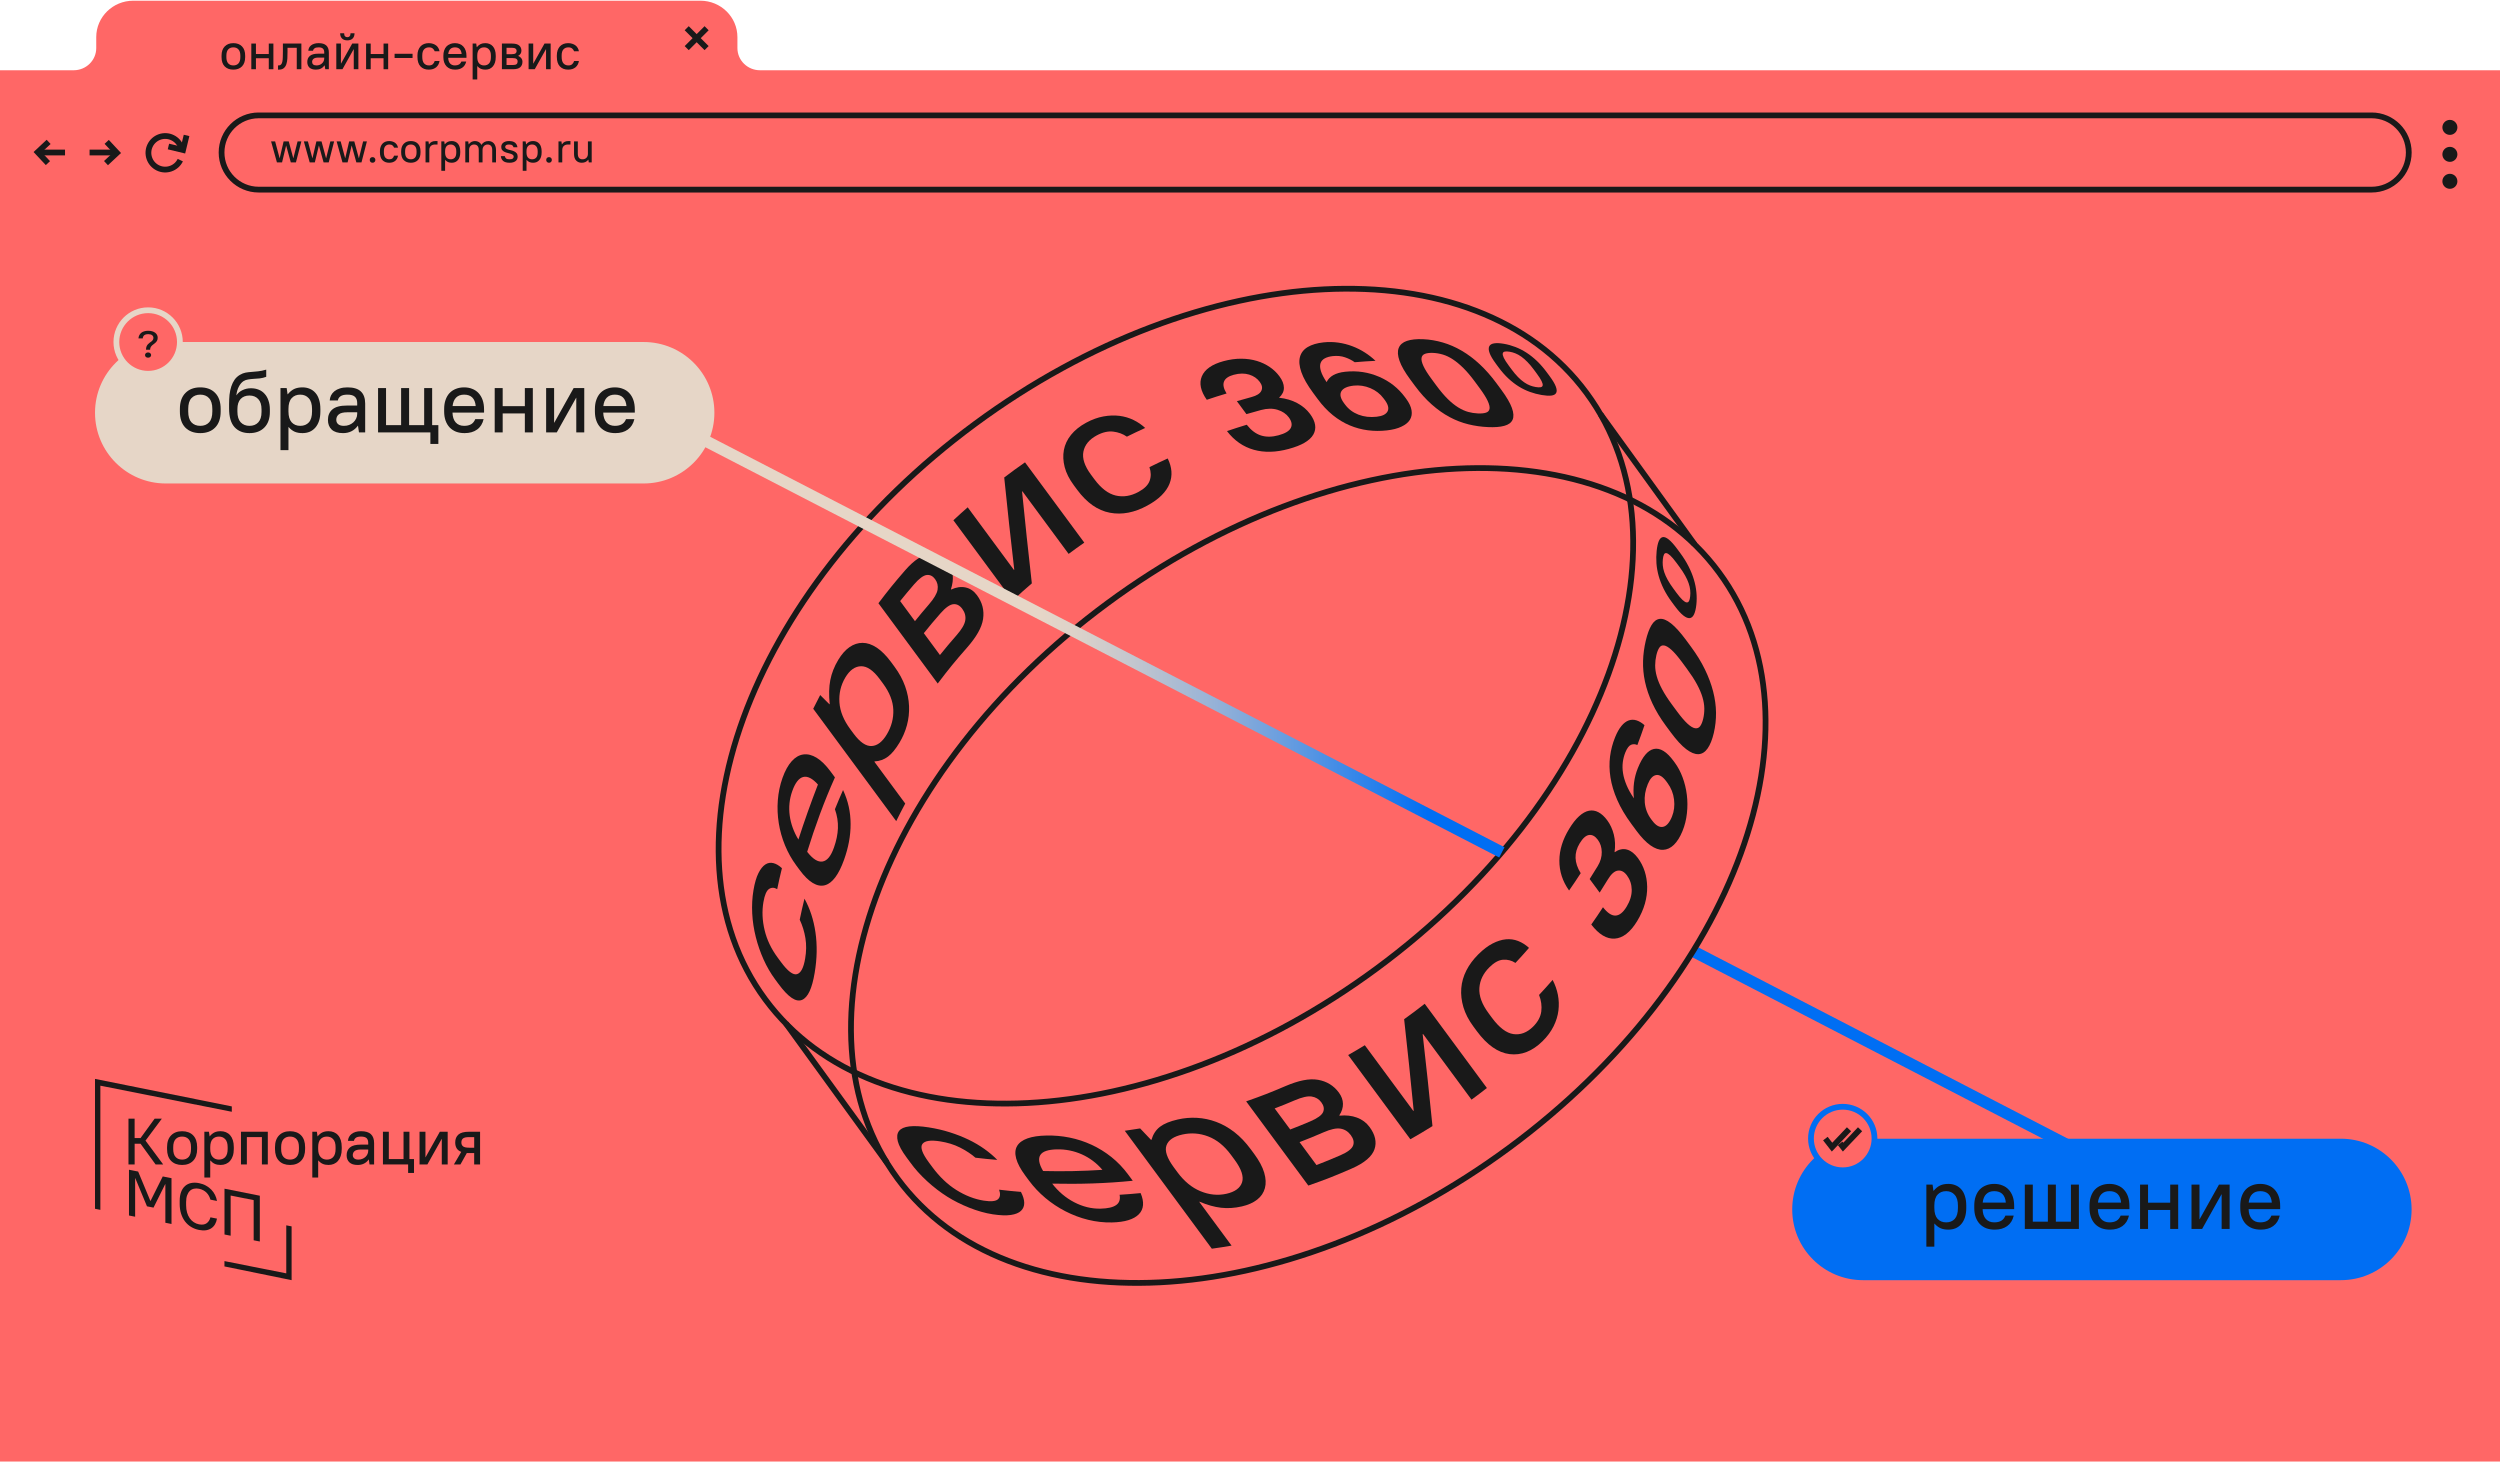 <svg width="650" height="380" viewBox="0 0 650 380" fill="none" xmlns="http://www.w3.org/2000/svg">
<path d="M191.729 12.501V9.655C191.729 4.427 187.416 0.185 182.1 0.185H34.652C29.335 0.185 25.023 4.422 25.023 9.655V12.501C25.023 15.685 22.398 18.266 19.16 18.266H0V380H650V18.266H197.591C194.354 18.266 191.729 15.685 191.729 12.501Z" fill="#FF6766"/>
<path d="M388.742 222.81L391.129 220.039L391.777 220.81L389.218 223.651L388.742 222.81Z" fill="#191919"/>
<path d="M616.63 49.302H67.256C61.926 49.302 57.605 44.981 57.605 39.651C57.605 34.322 61.926 30 67.256 30H616.63C621.96 30 626.281 34.322 626.281 39.651C626.281 44.981 621.96 49.302 616.63 49.302Z" stroke="#191919" stroke-width="1.5" stroke-miterlimit="10"/>
<path d="M60.673 18.106C59.721 18.106 58.969 17.826 58.417 17.265C57.874 16.705 57.603 15.899 57.603 14.849V14.475C57.603 13.434 57.879 12.633 58.431 12.072C58.982 11.503 59.73 11.218 60.673 11.218C61.625 11.218 62.373 11.498 62.916 12.059C63.468 12.62 63.743 13.425 63.743 14.475V14.849C63.743 15.89 63.468 16.696 62.916 17.265C62.364 17.826 61.617 18.106 60.673 18.106ZM60.673 17.012C61.234 17.012 61.674 16.838 61.995 16.491C62.324 16.135 62.489 15.588 62.489 14.849V14.475C62.489 13.746 62.324 13.203 61.995 12.847C61.674 12.491 61.234 12.313 60.673 12.313C60.112 12.313 59.668 12.491 59.338 12.847C59.018 13.194 58.858 13.737 58.858 14.475V14.849C58.858 15.579 59.018 16.122 59.338 16.478C59.668 16.834 60.112 17.012 60.673 17.012Z" fill="#191919"/>
<path d="M65.343 11.325H66.544V14.048H69.882V11.325H71.083V18H69.882V15.143H66.544V18H65.343V11.325Z" fill="#191919"/>
<path d="M72.285 17.012H72.486C72.744 17.012 72.944 16.927 73.086 16.758C73.238 16.589 73.344 16.349 73.407 16.037C73.478 15.717 73.518 15.334 73.527 14.889C73.545 14.444 73.553 13.946 73.553 13.394V11.325H78.359V18H77.158V12.42H74.755V13.394C74.755 14.008 74.742 14.6 74.715 15.169C74.688 15.739 74.604 16.242 74.461 16.678C74.319 17.114 74.092 17.461 73.781 17.719C73.478 17.977 73.046 18.106 72.486 18.106H72.285V17.012Z" fill="#191919"/>
<path d="M82.163 18.106C81.406 18.106 80.837 17.928 80.454 17.572C80.08 17.216 79.893 16.731 79.893 16.117C79.893 15.45 80.116 14.925 80.561 14.542C81.015 14.15 81.749 13.955 82.763 13.955H84.299V13.594C84.299 13.158 84.183 12.838 83.951 12.633C83.729 12.42 83.355 12.313 82.83 12.313C82.35 12.313 81.998 12.397 81.776 12.566C81.553 12.727 81.424 12.936 81.388 13.194H80.16C80.178 12.918 80.245 12.66 80.361 12.42C80.485 12.179 80.659 11.97 80.881 11.792C81.104 11.614 81.375 11.476 81.695 11.378C82.025 11.271 82.403 11.218 82.83 11.218C83.747 11.218 84.419 11.423 84.846 11.832C85.282 12.242 85.5 12.851 85.5 13.661V18H84.566L84.419 16.998H84.392C83.849 17.737 83.106 18.106 82.163 18.106ZM82.296 17.012C82.572 17.012 82.83 16.967 83.07 16.878C83.32 16.78 83.533 16.651 83.711 16.491C83.898 16.322 84.04 16.131 84.138 15.917C84.245 15.695 84.299 15.459 84.299 15.21V14.969H82.83C82.207 14.969 81.771 15.076 81.522 15.29C81.273 15.494 81.148 15.766 81.148 16.104C81.148 16.371 81.242 16.589 81.428 16.758C81.624 16.927 81.913 17.012 82.296 17.012Z" fill="#191919"/>
<path d="M87.439 11.325H88.641V16.531H88.667L91.578 11.325H93.179V18H91.978V12.793H91.951L89.041 18H87.439V11.325ZM90.309 10.497C89.722 10.497 89.264 10.337 88.934 10.017C88.605 9.687 88.44 9.234 88.44 8.655H89.482C89.482 9.002 89.553 9.26 89.695 9.429C89.847 9.59 90.051 9.67 90.309 9.67C90.567 9.67 90.768 9.59 90.91 9.429C91.061 9.26 91.137 9.002 91.137 8.655H92.178C92.178 9.234 92.013 9.687 91.684 10.017C91.355 10.337 90.897 10.497 90.309 10.497Z" fill="#191919"/>
<path d="M95.183 11.325H96.384V14.048H99.722V11.325H100.923V18H99.722V15.143H96.384V18H95.183V11.325Z" fill="#191919"/>
<path d="M102.593 13.981H107.265V15.076H102.593V13.981Z" fill="#191919"/>
<path d="M111.472 18.106C110.573 18.106 109.857 17.826 109.323 17.265C108.798 16.705 108.536 15.877 108.536 14.782V14.409C108.536 13.901 108.607 13.452 108.749 13.06C108.892 12.669 109.087 12.335 109.336 12.059C109.595 11.783 109.902 11.574 110.258 11.432C110.622 11.289 111.027 11.218 111.472 11.218C111.891 11.218 112.26 11.276 112.58 11.392C112.91 11.498 113.19 11.645 113.421 11.832C113.653 12.019 113.84 12.242 113.982 12.5C114.124 12.758 114.222 13.034 114.276 13.327H113.021C112.923 13.043 112.754 12.802 112.514 12.607C112.282 12.411 111.957 12.313 111.539 12.313C111.005 12.313 110.578 12.486 110.258 12.833C109.946 13.172 109.79 13.697 109.79 14.409V14.782C109.79 15.557 109.946 16.122 110.258 16.478C110.578 16.834 111.005 17.012 111.539 17.012C111.957 17.012 112.282 16.909 112.514 16.705C112.754 16.491 112.923 16.211 113.021 15.864H114.276C114.222 16.193 114.124 16.495 113.982 16.771C113.84 17.038 113.653 17.274 113.421 17.479C113.19 17.675 112.91 17.83 112.58 17.946C112.26 18.053 111.891 18.106 111.472 18.106Z" fill="#191919"/>
<path d="M118.346 18.106C117.874 18.106 117.447 18.035 117.064 17.893C116.69 17.741 116.37 17.528 116.103 17.252C115.836 16.967 115.631 16.625 115.489 16.224C115.346 15.824 115.275 15.365 115.275 14.849V14.475C115.275 13.959 115.346 13.501 115.489 13.1C115.631 12.691 115.831 12.348 116.09 12.072C116.357 11.797 116.672 11.588 117.037 11.445C117.411 11.294 117.825 11.218 118.279 11.218C118.733 11.218 119.142 11.294 119.507 11.445C119.881 11.588 120.197 11.801 120.455 12.086C120.722 12.371 120.926 12.718 121.069 13.127C121.211 13.536 121.282 14.008 121.282 14.542V15.023H116.53C116.548 15.655 116.708 16.144 117.011 16.491C117.322 16.838 117.745 17.012 118.279 17.012C118.706 17.012 119.058 16.932 119.333 16.771C119.609 16.611 119.818 16.353 119.961 15.997H121.216C121.055 16.691 120.726 17.216 120.228 17.572C119.738 17.928 119.111 18.106 118.346 18.106ZM118.279 12.313C117.772 12.313 117.371 12.46 117.077 12.753C116.784 13.047 116.606 13.474 116.543 14.035H120.028C119.921 12.887 119.338 12.313 118.279 12.313Z" fill="#191919"/>
<path d="M122.885 11.325H123.819L123.953 12.259H123.979C124.291 11.886 124.616 11.619 124.954 11.458C125.301 11.298 125.715 11.218 126.195 11.218C126.596 11.218 126.961 11.289 127.29 11.432C127.619 11.565 127.904 11.77 128.144 12.046C128.385 12.313 128.567 12.651 128.692 13.06C128.825 13.461 128.892 13.932 128.892 14.475V14.849C128.892 15.383 128.825 15.855 128.692 16.264C128.558 16.665 128.371 17.003 128.131 17.279C127.891 17.555 127.606 17.764 127.277 17.906C126.947 18.04 126.587 18.106 126.195 18.106C125.742 18.106 125.35 18.035 125.021 17.893C124.7 17.75 124.398 17.519 124.113 17.199H124.086V20.669H122.885V11.325ZM125.862 17.012C126.405 17.012 126.836 16.838 127.157 16.491C127.477 16.135 127.637 15.588 127.637 14.849V14.475C127.637 13.755 127.472 13.216 127.143 12.86C126.823 12.495 126.396 12.313 125.862 12.313C125.319 12.313 124.887 12.491 124.567 12.847C124.246 13.194 124.086 13.737 124.086 14.475V14.849C124.086 15.57 124.246 16.113 124.567 16.478C124.896 16.834 125.328 17.012 125.862 17.012Z" fill="#191919"/>
<path d="M130.498 11.325H133.101C133.973 11.325 134.601 11.494 134.983 11.832C135.375 12.17 135.571 12.62 135.571 13.181C135.571 13.465 135.499 13.723 135.357 13.955C135.215 14.177 135.01 14.364 134.743 14.515V14.542C135.09 14.684 135.357 14.889 135.544 15.156C135.74 15.414 135.838 15.717 135.838 16.064C135.838 16.669 135.642 17.145 135.25 17.492C134.868 17.83 134.24 18 133.368 18H130.498V11.325ZM134.316 13.247C134.316 12.989 134.222 12.789 134.035 12.646C133.857 12.495 133.524 12.42 133.034 12.42H131.699V14.088H133.034C133.524 14.088 133.857 14.017 134.035 13.875C134.222 13.723 134.316 13.514 134.316 13.247ZM134.583 15.997C134.583 15.712 134.489 15.494 134.302 15.343C134.116 15.183 133.782 15.103 133.301 15.103H131.699V16.905H133.301C133.782 16.905 134.116 16.829 134.302 16.678C134.489 16.518 134.583 16.291 134.583 15.997Z" fill="#191919"/>
<path d="M137.433 11.325H138.635V16.531H138.661L141.571 11.325H143.173V18H141.972V12.793H141.945L139.035 18H137.433V11.325Z" fill="#191919"/>
<path d="M147.713 18.106C146.814 18.106 146.098 17.826 145.564 17.265C145.039 16.705 144.776 15.877 144.776 14.782V14.409C144.776 13.901 144.848 13.452 144.99 13.06C145.132 12.669 145.328 12.335 145.577 12.059C145.835 11.783 146.142 11.574 146.498 11.432C146.863 11.289 147.268 11.218 147.713 11.218C148.131 11.218 148.501 11.276 148.821 11.392C149.15 11.498 149.431 11.645 149.662 11.832C149.893 12.019 150.08 12.242 150.223 12.5C150.365 12.758 150.463 13.034 150.516 13.327H149.262C149.164 13.043 148.995 12.802 148.754 12.607C148.523 12.411 148.198 12.313 147.78 12.313C147.246 12.313 146.819 12.486 146.498 12.833C146.187 13.172 146.031 13.697 146.031 14.409V14.782C146.031 15.557 146.187 16.122 146.498 16.478C146.819 16.834 147.246 17.012 147.78 17.012C148.198 17.012 148.523 16.909 148.754 16.705C148.995 16.491 149.164 16.211 149.262 15.864H150.516C150.463 16.193 150.365 16.495 150.223 16.771C150.08 17.038 149.893 17.274 149.662 17.479C149.431 17.675 149.15 17.83 148.821 17.946C148.501 18.053 148.131 18.106 147.713 18.106Z" fill="#191919"/>
<path d="M70.482 36.761H71.532L72.701 41.134H72.723L73.74 36.761H75.074L76.255 41.134H76.277L77.37 36.761H78.354L76.944 42.227H75.61L74.407 37.854H74.385L73.336 42.227H72.002L70.482 36.761Z" fill="#191919"/>
<path d="M79.002 36.761H80.052L81.222 41.134H81.244L82.261 36.761H83.595L84.775 41.134H84.797L85.891 36.761H86.875L85.464 42.227H84.13L82.928 37.854H82.906L81.856 42.227H80.522L79.002 36.761Z" fill="#191919"/>
<path d="M87.523 36.761H88.573L89.743 41.134H89.764L90.781 36.761H92.115L93.296 41.134H93.318L94.411 36.761H95.395L93.985 42.227H92.651L91.448 37.854H91.427L90.377 42.227H89.043L87.523 36.761Z" fill="#191919"/>
<path d="M96.866 42.315C96.647 42.315 96.469 42.245 96.33 42.107C96.199 41.969 96.133 41.794 96.133 41.582C96.133 41.371 96.199 41.196 96.33 41.057C96.469 40.919 96.647 40.85 96.866 40.85C97.085 40.85 97.26 40.919 97.391 41.057C97.529 41.196 97.599 41.371 97.599 41.582C97.599 41.794 97.529 41.969 97.391 42.107C97.26 42.245 97.085 42.315 96.866 42.315Z" fill="#191919"/>
<path d="M101.188 42.315C100.451 42.315 99.865 42.085 99.427 41.626C98.997 41.167 98.782 40.489 98.782 39.592V39.286C98.782 38.871 98.841 38.503 98.957 38.182C99.074 37.861 99.234 37.588 99.438 37.362C99.65 37.136 99.901 36.965 100.193 36.848C100.492 36.731 100.823 36.673 101.188 36.673C101.53 36.673 101.833 36.72 102.095 36.815C102.365 36.903 102.595 37.023 102.784 37.176C102.974 37.329 103.127 37.511 103.243 37.723C103.36 37.934 103.44 38.16 103.484 38.401H102.456C102.376 38.167 102.237 37.971 102.041 37.81C101.851 37.65 101.585 37.57 101.242 37.57C100.805 37.57 100.455 37.712 100.193 37.996C99.938 38.273 99.81 38.703 99.81 39.286V39.592C99.81 40.227 99.938 40.689 100.193 40.981C100.455 41.272 100.805 41.418 101.242 41.418C101.585 41.418 101.851 41.334 102.041 41.167C102.237 40.992 102.376 40.762 102.456 40.478H103.484C103.44 40.748 103.36 40.995 103.243 41.221C103.127 41.44 102.974 41.633 102.784 41.801C102.595 41.961 102.365 42.089 102.095 42.184C101.833 42.271 101.53 42.315 101.188 42.315Z" fill="#191919"/>
<path d="M106.817 42.315C106.037 42.315 105.421 42.085 104.969 41.626C104.525 41.167 104.303 40.507 104.303 39.647V39.341C104.303 38.488 104.528 37.832 104.98 37.373C105.432 36.906 106.045 36.673 106.817 36.673C107.597 36.673 108.21 36.903 108.654 37.362C109.106 37.821 109.332 38.481 109.332 39.341V39.647C109.332 40.5 109.106 41.16 108.654 41.626C108.202 42.085 107.59 42.315 106.817 42.315ZM106.817 41.418C107.276 41.418 107.637 41.276 107.9 40.992C108.169 40.7 108.304 40.252 108.304 39.647V39.341C108.304 38.743 108.169 38.298 107.9 38.007C107.637 37.715 107.276 37.57 106.817 37.57C106.358 37.57 105.994 37.715 105.724 38.007C105.461 38.291 105.33 38.736 105.33 39.341V39.647C105.33 40.245 105.461 40.689 105.724 40.981C105.994 41.272 106.358 41.418 106.817 41.418Z" fill="#191919"/>
<path d="M110.642 36.761H111.407L111.517 37.526H111.539C111.75 37.22 111.99 37.001 112.26 36.87C112.53 36.739 112.858 36.673 113.244 36.673H113.758V37.57H113.157C112.661 37.57 112.282 37.697 112.02 37.952C111.757 38.207 111.626 38.557 111.626 39.002V42.227H110.642V36.761Z" fill="#191919"/>
<path d="M114.742 36.761H115.507L115.617 37.526H115.639C115.894 37.22 116.16 37.001 116.437 36.87C116.721 36.739 117.06 36.673 117.454 36.673C117.782 36.673 118.081 36.731 118.35 36.848C118.62 36.957 118.853 37.125 119.05 37.351C119.247 37.57 119.396 37.847 119.498 38.182C119.608 38.51 119.662 38.896 119.662 39.341V39.647C119.662 40.084 119.608 40.471 119.498 40.806C119.389 41.134 119.236 41.411 119.039 41.637C118.842 41.863 118.609 42.034 118.339 42.151C118.07 42.26 117.774 42.315 117.454 42.315C117.082 42.315 116.761 42.257 116.491 42.14C116.229 42.023 115.981 41.834 115.748 41.571H115.726V44.414H114.742V36.761ZM117.18 41.418C117.625 41.418 117.978 41.276 118.241 40.992C118.503 40.7 118.634 40.252 118.634 39.647V39.341C118.634 38.75 118.5 38.309 118.23 38.018C117.968 37.719 117.618 37.57 117.18 37.57C116.736 37.57 116.382 37.715 116.12 38.007C115.857 38.291 115.726 38.736 115.726 39.341V39.647C115.726 40.237 115.857 40.682 116.12 40.981C116.389 41.272 116.743 41.418 117.18 41.418Z" fill="#191919"/>
<path d="M120.978 36.761H121.743L121.852 37.526H121.874C122.29 36.957 122.829 36.673 123.492 36.673C123.864 36.673 124.196 36.757 124.487 36.925C124.779 37.092 125.009 37.34 125.176 37.668C125.366 37.355 125.617 37.11 125.931 36.935C126.244 36.761 126.598 36.673 126.991 36.673C127.276 36.673 127.538 36.724 127.778 36.826C128.019 36.928 128.227 37.078 128.402 37.274C128.577 37.471 128.711 37.715 128.806 38.007C128.908 38.291 128.959 38.623 128.959 39.002V42.227H127.975V39.002C127.975 38.514 127.866 38.153 127.647 37.919C127.436 37.686 127.144 37.57 126.773 37.57C126.583 37.57 126.408 37.606 126.248 37.679C126.095 37.745 125.956 37.839 125.832 37.963C125.716 38.087 125.625 38.236 125.559 38.411C125.493 38.586 125.461 38.783 125.461 39.002V42.227H124.476V39.002C124.476 38.514 124.367 38.153 124.148 37.919C123.937 37.686 123.646 37.57 123.274 37.57C122.902 37.57 122.589 37.697 122.333 37.952C122.086 38.207 121.962 38.557 121.962 39.002V42.227H120.978V36.761Z" fill="#191919"/>
<path d="M132.513 42.315C131.755 42.315 131.193 42.162 130.829 41.856C130.472 41.542 130.268 41.119 130.217 40.587H131.244C131.303 40.85 131.416 41.054 131.583 41.2C131.758 41.345 132.05 41.418 132.458 41.418C132.874 41.418 133.161 41.356 133.322 41.232C133.482 41.101 133.562 40.934 133.562 40.729C133.562 40.518 133.482 40.358 133.322 40.248C133.161 40.132 132.961 40.037 132.721 39.964C132.48 39.891 132.221 39.822 131.944 39.756C131.667 39.691 131.408 39.6 131.168 39.483C130.927 39.366 130.727 39.21 130.567 39.013C130.406 38.816 130.326 38.546 130.326 38.204C130.326 37.985 130.366 37.785 130.446 37.602C130.534 37.413 130.661 37.252 130.829 37.121C130.997 36.983 131.204 36.873 131.452 36.793C131.707 36.713 132.006 36.673 132.349 36.673C133.063 36.673 133.592 36.822 133.934 37.121C134.277 37.42 134.477 37.81 134.535 38.291H133.508C133.479 38.182 133.438 38.084 133.387 37.996C133.336 37.908 133.267 37.832 133.18 37.766C133.092 37.701 132.979 37.653 132.841 37.624C132.71 37.588 132.546 37.57 132.349 37.57C131.984 37.57 131.726 37.632 131.572 37.755C131.427 37.872 131.354 38.022 131.354 38.204C131.354 38.401 131.434 38.55 131.594 38.652C131.755 38.754 131.955 38.838 132.196 38.904C132.436 38.969 132.695 39.035 132.972 39.1C133.249 39.166 133.508 39.261 133.748 39.385C133.989 39.501 134.189 39.665 134.35 39.877C134.51 40.088 134.59 40.372 134.59 40.729C134.59 40.955 134.546 41.167 134.459 41.364C134.379 41.553 134.251 41.721 134.076 41.867C133.909 42.005 133.694 42.114 133.431 42.194C133.169 42.275 132.863 42.315 132.513 42.315Z" fill="#191919"/>
<path d="M135.905 36.761H136.67L136.779 37.526H136.801C137.056 37.22 137.323 37.001 137.599 36.87C137.884 36.739 138.223 36.673 138.616 36.673C138.944 36.673 139.243 36.731 139.513 36.848C139.783 36.957 140.016 37.125 140.213 37.351C140.409 37.57 140.559 37.847 140.661 38.182C140.77 38.51 140.825 38.896 140.825 39.341V39.647C140.825 40.084 140.77 40.471 140.661 40.806C140.552 41.134 140.399 41.411 140.202 41.637C140.005 41.863 139.772 42.034 139.502 42.151C139.232 42.26 138.937 42.315 138.616 42.315C138.245 42.315 137.924 42.257 137.654 42.14C137.392 42.023 137.144 41.834 136.911 41.571H136.889V44.414H135.905V36.761ZM138.343 41.418C138.788 41.418 139.141 41.276 139.404 40.992C139.666 40.7 139.797 40.252 139.797 39.647V39.341C139.797 38.75 139.662 38.309 139.393 38.018C139.13 37.719 138.78 37.57 138.343 37.57C137.898 37.57 137.545 37.715 137.282 38.007C137.02 38.291 136.889 38.736 136.889 39.341V39.647C136.889 40.237 137.02 40.682 137.282 40.981C137.552 41.272 137.906 41.418 138.343 41.418Z" fill="#191919"/>
<path d="M142.747 42.315C142.528 42.315 142.35 42.245 142.211 42.107C142.08 41.969 142.014 41.794 142.014 41.582C142.014 41.371 142.08 41.196 142.211 41.057C142.35 40.919 142.528 40.85 142.747 40.85C142.966 40.85 143.14 40.919 143.272 41.057C143.41 41.196 143.479 41.371 143.479 41.582C143.479 41.794 143.41 41.969 143.272 42.107C143.14 42.245 142.966 42.315 142.747 42.315Z" fill="#191919"/>
<path d="M145.205 36.761H145.97L146.08 37.526H146.101C146.313 37.22 146.553 37.001 146.823 36.87C147.093 36.739 147.421 36.673 147.807 36.673H148.321V37.57H147.72C147.224 37.57 146.845 37.697 146.582 37.952C146.32 38.207 146.189 38.557 146.189 39.002V42.227H145.205V36.761Z" fill="#191919"/>
<path d="M151.24 42.315C150.643 42.315 150.161 42.122 149.797 41.735C149.433 41.349 149.25 40.784 149.25 40.041V36.761H150.234V39.986C150.234 40.474 150.34 40.835 150.551 41.068C150.77 41.302 151.065 41.418 151.437 41.418C151.867 41.418 152.21 41.291 152.465 41.036C152.727 40.773 152.858 40.423 152.858 39.986V36.761H153.842V42.227H153.077L152.979 41.517H152.957C152.738 41.794 152.49 41.998 152.213 42.129C151.936 42.253 151.612 42.315 151.24 42.315Z" fill="#191919"/>
<path d="M183.716 7.338L178.545 12.509" stroke="#191919" stroke-width="1.5" stroke-miterlimit="10"/>
<path d="M178.545 7.338L183.716 12.509" stroke="#191919" stroke-width="1.5" stroke-miterlimit="10"/>
<path d="M636.971 35.07C638.049 35.07 638.922 34.197 638.922 33.119C638.922 32.041 638.049 31.168 636.971 31.168C635.893 31.168 635.02 32.041 635.02 33.119C635.02 34.197 635.893 35.07 636.971 35.07Z" fill="#191919"/>
<path d="M636.971 42.083C638.049 42.083 638.922 41.209 638.922 40.131C638.922 39.054 638.049 38.18 636.971 38.18C635.893 38.18 635.02 39.054 635.02 40.131C635.02 41.209 635.893 42.083 636.971 42.083Z" fill="#191919"/>
<path d="M636.971 49.09C638.049 49.09 638.922 48.217 638.922 47.139C638.922 46.062 638.049 45.188 636.971 45.188C635.893 45.188 635.02 46.062 635.02 47.139C635.02 48.217 635.893 49.09 636.971 49.09Z" fill="#191919"/>
<path d="M46.879 41.633C45.827 43.8 43.215 44.708 41.048 43.655C38.88 42.602 37.973 39.99 39.026 37.823C40.078 35.656 42.691 34.749 44.858 35.801C45.941 36.326 46.712 37.242 47.078 38.299" stroke="#191919" stroke-width="1.5" stroke-miterlimit="10"/>
<path d="M48.505 35.211L47.589 39.008L43.792 38.092" stroke="#191919" stroke-width="1.5" stroke-miterlimit="10"/>
<path d="M12.457 42.413L9.787 39.559L12.642 36.889" stroke="#191919" stroke-width="1.5" stroke-miterlimit="10"/>
<path d="M9.968 39.651H16.905" stroke="#191919" stroke-width="1.5" stroke-miterlimit="10"/>
<path d="M27.741 36.889L30.41 39.744L27.556 42.413" stroke="#191919" stroke-width="1.5" stroke-miterlimit="10"/>
<path d="M30.225 39.651H23.288" stroke="#191919" stroke-width="1.5" stroke-miterlimit="10"/>
<path d="M440.198 247.304L577.607 318.427" stroke="#006EF3" stroke-width="3" stroke-miterlimit="10"/>
<path d="M357.979 251.775C416.948 208.243 441.36 141.268 412.505 102.181C383.651 63.094 312.456 66.698 253.487 110.23C194.519 153.762 170.106 220.738 198.961 259.824C227.816 298.911 299.011 295.307 357.979 251.775Z" stroke="#191919" stroke-width="1.5" stroke-miterlimit="10"/>
<path d="M392.401 298.404C451.37 254.872 475.782 187.897 446.927 148.81C418.072 109.723 346.878 113.327 287.909 156.859C228.94 200.391 204.528 267.366 233.383 306.453C262.238 345.54 333.432 341.936 392.401 298.404Z" stroke="#191919" stroke-width="1.5" stroke-miterlimit="10"/>
<path d="M211.809 252.969C211.135 256.968 210.082 259.325 208.518 259.977C206.955 260.633 204.942 259.263 202.418 255.836C202.074 255.369 201.898 255.136 201.555 254.669C200.383 253.083 199.374 251.352 198.533 249.476C197.692 247.599 197.013 245.653 196.507 243.635C196 241.618 195.683 239.574 195.577 237.504C195.472 235.434 195.573 233.407 195.908 231.425C196.22 229.562 196.656 228.095 197.194 227.016C197.731 225.937 198.339 225.188 198.991 224.761C199.643 224.338 200.343 224.224 201.088 224.413C201.828 224.602 202.568 225.043 203.303 225.73C202.775 227.897 202.528 228.99 202.07 231.183C201.321 230.721 200.616 230.703 199.96 231.126C199.304 231.553 198.806 232.689 198.489 234.548C198.084 236.922 198.203 239.367 198.802 241.86C199.396 244.358 200.533 246.723 202.176 248.947C202.519 249.414 202.695 249.648 203.039 250.115C204.827 252.537 206.215 253.585 207.232 253.277C208.245 252.969 208.937 251.617 209.338 249.238C209.655 247.379 209.686 245.609 209.408 243.917C209.131 242.226 208.637 240.627 207.928 239.112C208.386 236.914 208.633 235.821 209.161 233.659C209.866 234.918 210.456 236.284 210.937 237.746C211.417 239.213 211.778 240.759 212.016 242.393C212.258 244.027 212.359 245.732 212.333 247.507C212.298 249.291 212.121 251.11 211.809 252.969Z" fill="#191919"/>
<path d="M219.455 223.532C218.764 225.466 218.006 226.999 217.16 228.117C216.315 229.236 215.412 229.923 214.434 230.174C213.456 230.425 212.425 230.232 211.333 229.584C210.241 228.937 209.1 227.809 207.911 226.197C207.567 225.73 207.391 225.497 207.047 225.03C205.858 223.418 204.876 221.673 204.105 219.797C203.338 217.925 202.792 216 202.48 214.027C202.167 212.058 202.079 210.067 202.233 208.067C202.387 206.067 202.788 204.129 203.449 202.266C204.109 200.398 204.911 198.958 205.836 197.927C206.757 196.897 207.778 196.306 208.875 196.157C209.972 196.003 211.126 196.293 212.32 197.016C213.513 197.738 214.733 198.941 215.967 200.614C216.412 201.218 216.636 201.517 217.081 202.121C214.262 208.402 211.901 214.894 209.866 221.471C211.337 223.36 212.663 224.197 213.87 223.99C215.077 223.788 216.046 222.576 216.821 220.383C217.442 218.63 217.799 216.947 217.861 215.335C217.922 213.723 217.671 212.08 217.081 210.402C217.896 208.389 218.319 207.389 219.191 205.411C220.512 208.208 221.151 211.133 221.156 214.216C221.173 217.299 220.579 220.391 219.455 223.532ZM205.986 205.689C205.246 207.772 205.039 209.895 205.325 212.04C205.611 214.185 206.369 216.269 207.585 218.286C209.148 213.436 210.822 208.728 212.663 203.975C209.835 200.813 207.527 201.337 205.986 205.689Z" fill="#191919"/>
<path d="M211.439 184.277C212.148 182.841 212.509 182.128 213.249 180.709C214.218 181.674 214.703 182.159 215.672 183.128C215.694 183.088 215.702 183.066 215.725 183.026C215.482 180.679 215.531 178.617 215.874 176.842C216.218 175.067 216.905 173.296 217.958 171.548C218.834 170.09 219.812 168.993 220.882 168.248C221.953 167.504 223.089 167.138 224.283 167.143C225.477 167.147 226.701 167.561 227.943 168.381C229.185 169.2 230.441 170.46 231.692 172.155C232.035 172.622 232.211 172.856 232.555 173.323C233.788 174.992 234.709 176.692 235.326 178.423C235.942 180.154 236.281 181.872 236.352 183.577C236.422 185.286 236.237 186.938 235.806 188.545C235.374 190.153 234.722 191.668 233.868 193.091C232.872 194.743 231.881 195.959 230.877 196.716C229.868 197.478 228.714 197.897 227.401 197.967C227.379 198.007 227.371 198.029 227.349 198.068C230.018 201.685 232.691 205.305 235.361 208.922C234.396 210.736 233.929 211.648 233.017 213.498C225.82 203.759 218.627 194.016 211.439 184.277ZM230.608 190.884C231.78 188.898 232.344 186.797 232.26 184.55C232.176 182.304 231.291 180.035 229.586 177.723C229.243 177.256 229.066 177.023 228.723 176.556C227.058 174.3 225.433 173.186 223.86 173.221C222.292 173.257 220.913 174.239 219.759 176.195C218.588 178.181 218.094 180.339 218.253 182.639C218.407 184.938 219.35 187.246 221.054 189.558C221.398 190.025 221.574 190.259 221.918 190.726C223.583 192.981 225.151 194.056 226.648 193.968C228.146 193.875 229.454 192.84 230.608 190.884Z" fill="#191919"/>
<path d="M228.392 156.84C231.044 153.347 232.423 151.647 235.281 148.343C237.678 145.577 239.876 144.185 241.77 144.067C243.668 143.948 245.271 144.776 246.566 146.524C247.223 147.414 247.601 148.427 247.712 149.564C247.822 150.7 247.663 151.907 247.245 153.193C247.271 153.228 247.28 153.242 247.306 153.277C248.632 152.665 249.883 152.488 251.05 152.739C252.218 152.99 253.204 153.66 254.01 154.748C255.411 156.642 255.931 158.699 255.6 160.941C255.27 163.179 253.843 165.628 251.434 168.376C248.258 171.997 246.729 173.864 243.809 177.719C238.664 170.755 233.528 163.8 228.392 156.84ZM243.109 150.555C242.514 149.749 241.783 149.396 240.933 149.502C240.078 149.608 238.964 150.423 237.625 151.977C236.162 153.673 235.444 154.537 234.035 156.281C235.577 158.369 236.347 159.413 237.889 161.5C239.299 159.752 240.017 158.893 241.479 157.197C242.818 155.642 243.598 154.369 243.769 153.343C243.941 152.317 243.725 151.392 243.109 150.555ZM250.2 158.311C249.54 157.413 248.76 157.003 247.866 157.091C246.972 157.179 245.844 157.963 244.518 159.479C242.747 161.5 241.884 162.531 240.193 164.628C241.871 166.901 242.708 168.033 244.386 170.305C246.077 168.209 246.941 167.178 248.711 165.156C250.037 163.641 250.799 162.364 250.971 161.293C251.138 160.232 250.883 159.236 250.2 158.311Z" fill="#191919"/>
<path d="M247.879 135.27C249.35 133.9 250.095 133.226 251.601 131.901C255.609 137.327 259.613 142.754 263.621 148.181C263.657 148.15 263.67 148.136 263.705 148.106C262.776 140.124 261.904 132.139 261.098 124.144C263.229 122.527 264.309 121.743 266.502 120.211C271.638 127.17 276.774 134.125 281.914 141.084C280.271 142.234 279.456 142.82 277.844 144.014C273.836 138.587 269.832 133.16 265.824 127.734C265.789 127.76 265.771 127.773 265.736 127.8C266.524 135.764 267.37 143.719 268.277 151.673C266.251 153.418 265.251 154.312 263.295 156.14C258.151 149.189 253.015 142.23 247.879 135.27Z" fill="#191919"/>
<path d="M298.278 131.465C294.974 133.262 291.763 133.909 288.587 133.315C285.407 132.72 282.571 130.738 280.042 127.311C279.699 126.844 279.522 126.611 279.179 126.144C278.007 124.558 277.219 122.99 276.818 121.448C276.417 119.907 276.347 118.422 276.611 117.004C276.875 115.586 277.492 114.273 278.465 113.066C279.439 111.864 280.738 110.811 282.372 109.921C283.91 109.084 285.42 108.538 286.887 108.274C288.354 108.005 289.746 107.957 291.05 108.12C292.353 108.283 293.578 108.644 294.714 109.199C295.851 109.754 296.864 110.445 297.74 111.273C295.824 112.15 294.877 112.599 292.992 113.533C291.966 112.824 290.785 112.383 289.455 112.22C288.125 112.057 286.68 112.379 285.143 113.211C283.178 114.273 282.033 115.691 281.685 117.427C281.337 119.162 281.989 121.153 283.632 123.382C283.976 123.849 284.152 124.082 284.495 124.549C286.284 126.972 288.151 128.395 290.116 128.844C292.076 129.293 294.032 128.967 295.996 127.906C297.533 127.073 298.511 126.117 298.908 125.012C299.304 123.911 299.286 122.73 298.855 121.461C300.74 120.528 301.687 120.078 303.603 119.202C304.162 120.325 304.48 121.435 304.568 122.536C304.656 123.637 304.488 124.708 304.079 125.756C303.669 126.804 302.982 127.804 302.026 128.769C301.066 129.738 299.815 130.628 298.278 131.465Z" fill="#191919"/>
<path d="M335.013 116.735C331.745 117.616 328.75 117.717 325.992 116.942C323.235 116.167 320.914 114.559 319.015 112.084C321.059 111.392 322.085 111.062 324.155 110.432C325.288 111.877 326.525 112.806 327.877 113.229C329.225 113.656 330.727 113.63 332.388 113.181C334.106 112.718 335.176 112.093 335.599 111.278C336.022 110.463 335.85 109.542 335.084 108.507C334.414 107.6 333.445 106.944 332.185 106.552C330.926 106.159 329.485 106.168 327.877 106.6C326.349 107.01 325.587 107.225 324.072 107.67C323.081 106.327 322.583 105.653 321.588 104.305C323.103 103.86 323.865 103.649 325.393 103.235C326.723 102.878 327.574 102.349 327.935 101.636C328.296 100.918 328.168 100.143 327.543 99.297C326.873 98.39 325.948 97.751 324.772 97.39C323.6 97.028 322.261 97.042 320.768 97.443C318.002 98.191 317.394 99.847 318.909 102.31C316.839 102.931 315.809 103.257 313.765 103.944C312.166 101.684 311.725 99.641 312.474 97.852C313.219 96.064 315.099 94.712 318.147 93.892C319.751 93.461 321.288 93.254 322.742 93.263C324.195 93.271 325.547 93.469 326.79 93.844C328.032 94.218 329.155 94.756 330.146 95.434C331.137 96.117 331.978 96.923 332.665 97.857C333.414 98.87 333.797 99.852 333.815 100.803C333.833 101.755 333.41 102.618 332.551 103.407C334.37 103.609 335.965 104.089 337.326 104.829C338.687 105.569 339.783 106.503 340.612 107.626C341.347 108.622 341.783 109.564 341.924 110.463C342.065 111.357 341.911 112.198 341.462 112.987C341.012 113.775 340.25 114.476 339.189 115.105C338.123 115.735 336.727 116.273 335.013 116.735Z" fill="#191919"/>
<path d="M360.547 111.908C358.896 112.088 357.261 112.084 355.649 111.872C354.037 111.665 352.465 111.243 350.932 110.599C349.399 109.956 347.937 109.071 346.54 107.943C345.144 106.811 343.845 105.437 342.642 103.807C342.153 103.147 341.911 102.816 341.422 102.156C339.907 100.103 338.885 98.302 338.348 96.747C337.81 95.196 337.696 93.87 337.995 92.787C338.295 91.703 338.969 90.84 340.017 90.223C341.065 89.606 342.431 89.197 344.113 89.016C345.417 88.875 346.708 88.902 347.976 89.082C349.245 89.263 350.456 89.58 351.615 90.021C352.773 90.461 353.861 91.007 354.87 91.655C355.883 92.302 356.803 93.025 357.631 93.813C355.464 93.928 354.381 93.998 352.227 94.179C351.5 93.654 350.654 93.227 349.694 92.897C348.738 92.567 347.672 92.461 346.514 92.588C345.673 92.681 344.972 92.884 344.413 93.192C343.853 93.505 343.492 93.932 343.325 94.478C343.157 95.024 343.197 95.703 343.444 96.509C343.69 97.315 344.184 98.262 344.919 99.35C345.62 97.843 347.227 96.927 349.751 96.654C352.887 96.315 355.839 96.786 358.587 97.971C361.336 99.156 363.573 100.935 365.291 103.261C365.406 103.415 365.459 103.49 365.573 103.64C366.37 104.719 366.846 105.723 367 106.662C367.159 107.6 367.018 108.423 366.577 109.137C366.137 109.855 365.401 110.445 364.379 110.925C363.371 111.419 362.089 111.74 360.547 111.908ZM349.698 105.164C350.588 106.371 351.755 107.247 353.196 107.807C354.641 108.366 356.213 108.542 357.926 108.353C359.406 108.19 360.353 107.732 360.763 106.961C361.173 106.195 360.935 105.208 360.045 104.006C359.931 103.851 359.878 103.777 359.763 103.627C358.873 102.42 357.719 101.517 356.301 100.922C354.883 100.328 353.434 100.103 351.954 100.266C350.245 100.455 349.174 100.966 348.734 101.768C348.298 102.57 348.527 103.578 349.417 104.785C349.527 104.935 349.584 105.014 349.698 105.164Z" fill="#191919"/>
<path d="M386.87 111.044C385.134 110.969 383.43 110.727 381.756 110.313C380.082 109.899 378.461 109.278 376.884 108.432C375.312 107.591 373.77 106.503 372.259 105.168C370.749 103.834 369.291 102.217 367.886 100.314C367.397 99.654 367.154 99.323 366.665 98.663C365.278 96.782 364.344 95.161 363.873 93.809C363.397 92.456 363.327 91.346 363.661 90.487C363.992 89.629 364.701 89.007 365.78 88.638C366.859 88.272 368.269 88.118 370.004 88.193C371.74 88.267 373.453 88.558 375.136 89.052C376.823 89.54 378.466 90.263 380.069 91.201C381.672 92.139 383.227 93.306 384.729 94.707C386.236 96.103 387.689 97.755 389.094 99.658C389.583 100.319 389.825 100.649 390.314 101.31C391.706 103.191 392.631 104.776 393.094 106.063C393.556 107.349 393.613 108.375 393.27 109.137C392.922 109.904 392.204 110.428 391.112 110.718C390.019 111.022 388.605 111.124 386.87 111.044ZM384.245 107.494C385.112 107.534 385.813 107.468 386.346 107.296C386.879 107.124 387.191 106.789 387.28 106.296C387.368 105.803 387.205 105.107 386.791 104.217C386.377 103.327 385.65 102.182 384.619 100.79C384.13 100.129 383.888 99.799 383.399 99.138C382.386 97.764 381.404 96.61 380.465 95.681C379.523 94.751 378.611 93.998 377.734 93.425C376.858 92.853 375.995 92.439 375.149 92.188C374.303 91.937 373.462 91.791 372.625 91.756C371.757 91.716 371.061 91.796 370.528 91.985C369.995 92.174 369.691 92.536 369.603 93.051C369.515 93.571 369.683 94.284 370.101 95.192C370.52 96.099 371.246 97.249 372.277 98.645C372.766 99.306 373.008 99.636 373.497 100.297C374.51 101.671 375.484 102.816 376.404 103.728C377.329 104.64 378.237 105.371 379.126 105.922C380.016 106.472 380.875 106.86 381.703 107.093C382.531 107.322 383.377 107.455 384.245 107.494Z" fill="#191919"/>
<path d="M400.815 102.697C399.789 102.521 398.78 102.257 397.789 101.9C396.798 101.543 395.838 101.081 394.913 100.508C393.983 99.936 393.076 99.235 392.186 98.412C391.301 97.588 390.447 96.619 389.627 95.509C389.341 95.126 389.2 94.932 388.918 94.549C388.108 93.452 387.566 92.531 387.297 91.791C387.028 91.051 386.998 90.47 387.2 90.052C387.403 89.633 387.83 89.373 388.478 89.272C389.121 89.171 389.958 89.206 390.984 89.382C392.01 89.558 393.019 89.84 394.014 90.223C395.005 90.606 395.974 91.104 396.913 91.712C397.851 92.32 398.763 93.051 399.644 93.897C400.524 94.743 401.37 95.72 402.189 96.83C402.476 97.213 402.617 97.407 402.899 97.79C403.709 98.887 404.247 99.795 404.515 100.513C404.784 101.231 404.81 101.781 404.603 102.164C404.396 102.548 403.965 102.777 403.322 102.852C402.678 102.926 401.842 102.874 400.815 102.697ZM399.287 100.627C399.802 100.715 400.216 100.733 400.533 100.684C400.85 100.636 401.035 100.482 401.093 100.226C401.15 99.971 401.057 99.592 400.815 99.09C400.573 98.588 400.15 97.931 399.551 97.117C399.265 96.733 399.124 96.54 398.842 96.156C398.252 95.355 397.679 94.676 397.128 94.113C396.578 93.553 396.045 93.086 395.53 92.721C395.014 92.355 394.508 92.073 394.01 91.875C393.512 91.677 393.014 91.536 392.517 91.452C392.001 91.364 391.587 91.351 391.275 91.408C390.957 91.465 390.772 91.624 390.715 91.888C390.658 92.153 390.755 92.54 390.993 93.047C391.235 93.553 391.653 94.214 392.257 95.029C392.543 95.412 392.684 95.606 392.966 95.989C393.556 96.791 394.124 97.469 394.666 98.02C395.208 98.575 395.741 99.028 396.265 99.389C396.789 99.751 397.296 100.024 397.785 100.213C398.269 100.403 398.771 100.539 399.287 100.627Z" fill="#191919"/>
<path d="M258.138 315.723C254.173 315.133 249.619 313.23 246.289 311.138C242.814 308.957 239.043 305.601 236.621 302.17C236.259 301.681 236.079 301.434 235.713 300.941C234.484 299.276 233.722 297.879 233.431 296.747C233.141 295.615 233.242 294.721 233.735 294.069C234.233 293.413 235.136 293.017 236.444 292.862C237.753 292.708 239.422 292.801 241.452 293.118C243.36 293.417 245.192 293.836 246.936 294.391C248.685 294.946 250.306 295.58 251.808 296.302C253.31 297.025 254.693 297.84 255.962 298.743C257.23 299.65 258.34 300.593 259.296 301.575C257.028 301.386 255.891 301.271 253.614 301.002C252.478 300.016 251.138 299.139 249.592 298.355C248.046 297.575 246.32 297.051 244.412 296.752C241.977 296.373 240.444 296.584 239.827 297.43C239.21 298.28 239.761 299.861 241.483 302.196C241.845 302.685 242.025 302.932 242.391 303.425C244.267 305.966 246.364 307.971 248.672 309.411C250.98 310.851 253.358 311.789 255.794 312.168C257.702 312.468 258.939 312.327 259.507 311.776C260.071 311.23 260.155 310.406 259.763 309.318C262.04 309.587 263.181 309.697 265.445 309.891C266 310.953 266.286 311.9 266.3 312.732C266.313 313.565 266.04 314.256 265.476 314.802C264.912 315.348 264.027 315.714 262.82 315.89C261.604 316.075 260.032 316.005 258.138 315.723Z" fill="#191919"/>
<path d="M289.081 317.837C286.993 317.881 284.927 317.643 282.888 317.141C280.848 316.639 278.888 315.899 277.012 314.934C275.135 313.97 273.391 312.807 271.783 311.459C270.176 310.111 268.744 308.587 267.493 306.896C267.132 306.407 266.951 306.16 266.586 305.667C265.335 303.975 264.542 302.482 264.198 301.187C263.859 299.892 263.943 298.822 264.45 297.959C264.956 297.1 265.859 296.443 267.145 295.981C268.436 295.518 270.088 295.276 272.096 295.237C274.105 295.197 276.1 295.369 278.078 295.769C280.055 296.17 281.963 296.787 283.804 297.637C285.641 298.487 287.367 299.553 288.984 300.844C290.596 302.134 292.054 303.658 293.349 305.416C293.816 306.05 294.049 306.367 294.516 306.997C287.565 307.706 280.553 307.9 273.567 307.746C275.166 309.807 277.069 311.424 279.276 312.573C281.478 313.723 283.769 314.3 286.13 314.252C288.019 314.216 289.38 313.895 290.204 313.314C291.032 312.736 291.327 311.838 291.094 310.64C293.292 310.499 294.388 310.415 296.564 310.204C297.547 312.543 297.392 314.397 296.093 315.714C294.802 317.027 292.468 317.767 289.081 317.837ZM274.752 298.835C272.523 298.892 271.079 299.355 270.484 300.302C269.889 301.249 270.127 302.632 271.206 304.464C276.347 304.597 281.491 304.495 286.627 304.16C283.659 300.654 279.32 298.716 274.752 298.835Z" fill="#191919"/>
<path d="M292.442 293.999C294.045 293.774 294.842 293.651 296.437 293.391C297.569 294.58 298.137 295.175 299.269 296.364C299.313 296.355 299.335 296.351 299.383 296.347C299.802 294.897 300.542 293.77 301.599 292.959C302.656 292.153 304.189 291.532 306.197 291.07C307.867 290.686 309.549 290.541 311.241 290.638C312.932 290.739 314.602 291.087 316.24 291.7C317.883 292.312 319.456 293.202 320.958 294.369C322.464 295.54 323.874 297.016 325.186 298.796C325.547 299.284 325.728 299.531 326.094 300.024C327.389 301.778 328.252 303.403 328.692 304.892C329.128 306.385 329.194 307.724 328.877 308.909C328.56 310.094 327.895 311.094 326.869 311.895C325.843 312.701 324.517 313.296 322.883 313.67C320.989 314.106 319.178 314.208 317.465 314.014C315.751 313.816 313.897 313.296 311.915 312.455C311.871 312.463 311.849 312.468 311.8 312.472C314.602 316.269 317.407 320.066 320.209 323.863C318.165 324.215 317.139 324.374 315.077 324.664C307.532 314.441 299.987 304.218 292.442 293.999ZM318.835 310.389C321.103 309.891 322.469 308.869 322.944 307.38C323.416 305.887 322.755 303.918 320.966 301.496C320.605 301.007 320.425 300.76 320.059 300.267C318.315 297.901 316.337 296.311 314.122 295.47C311.906 294.629 309.69 294.479 307.457 294.968C305.184 295.47 303.788 296.399 303.286 297.8C302.779 299.205 303.422 301.108 305.211 303.531C305.572 304.02 305.753 304.266 306.118 304.76C307.862 307.125 309.867 308.785 312.113 309.71C314.351 310.64 316.597 310.882 318.835 310.389Z" fill="#191919"/>
<path d="M324.001 286.352C328.155 284.899 330.203 284.101 334.233 282.379C337.608 280.939 340.396 280.349 342.673 280.745C344.95 281.141 346.761 282.243 348.113 284.079C348.8 285.013 349.152 285.987 349.17 286.995C349.183 288.004 348.875 289.004 348.227 289.982C348.254 290.017 348.267 290.035 348.293 290.07C349.954 289.911 351.452 290.07 352.804 290.572C354.156 291.074 355.253 291.889 356.094 293.03C357.561 295.021 357.993 296.954 357.371 298.8C356.75 300.645 354.79 302.368 351.43 303.83C347.003 305.759 344.752 306.645 340.167 308.248C334.784 300.954 329.393 293.651 324.001 286.352ZM343.549 286.608C342.924 285.762 342.087 285.26 341.034 285.097C339.982 284.934 338.519 285.277 336.625 286.083C334.559 286.964 333.516 287.387 331.414 288.193C333.031 290.382 333.841 291.479 335.458 293.668C337.559 292.858 338.603 292.435 340.669 291.559C342.563 290.752 343.668 289.929 344.012 289.127C344.351 288.325 344.197 287.484 343.549 286.608ZM351.209 295.131C350.513 294.188 349.624 293.629 348.536 293.448C347.443 293.263 345.981 293.594 344.127 294.4C341.655 295.47 340.405 295.981 337.885 296.954C339.643 299.337 340.523 300.531 342.285 302.914C344.805 301.94 346.056 301.43 348.527 300.359C350.381 299.558 351.46 298.707 351.795 297.862C352.121 297.016 351.927 296.104 351.209 295.131Z" fill="#191919"/>
<path d="M350.522 274.305C352.271 273.314 353.139 272.803 354.852 271.759C359.054 277.455 363.261 283.15 367.463 288.841C367.502 288.819 367.52 288.806 367.56 288.784C366.789 280.846 365.961 272.918 365.075 264.989C367.247 263.43 368.317 262.628 370.423 260.981C375.814 268.28 381.201 275.583 386.592 282.881C385.011 284.119 384.214 284.722 382.597 285.912C378.395 280.216 374.189 274.521 369.987 268.83C369.951 268.857 369.934 268.87 369.894 268.896C370.801 276.856 371.652 284.815 372.444 292.783C370.172 294.197 369.022 294.884 366.692 296.206C361.3 288.907 355.914 281.608 350.522 274.305Z" fill="#191919"/>
<path d="M401.071 270.702C398.397 273.349 395.512 274.442 392.499 274.072C389.486 273.702 386.632 271.693 383.98 268.103C383.619 267.615 383.439 267.368 383.073 266.875C381.844 265.21 380.985 263.545 380.487 261.871C379.99 260.197 379.805 258.558 379.932 256.951C380.056 255.343 380.505 253.797 381.263 252.304C382.02 250.811 383.069 249.414 384.39 248.102C385.632 246.868 386.857 245.935 388.064 245.313C389.27 244.692 390.424 244.327 391.534 244.221C392.64 244.115 393.702 244.261 394.723 244.662C395.745 245.062 396.684 245.657 397.543 246.45C396.155 248.04 395.45 248.82 394.014 250.361C393.045 249.727 391.984 249.449 390.825 249.524C389.667 249.599 388.478 250.26 387.235 251.498C385.65 253.075 384.773 254.858 384.637 256.88C384.5 258.906 385.289 261.078 387.011 263.412C387.372 263.901 387.553 264.148 387.918 264.641C389.795 267.183 391.653 268.597 393.481 268.861C395.309 269.13 397.032 268.491 398.617 266.914C399.859 265.681 400.56 264.351 400.736 262.95C400.912 261.549 400.714 260.127 400.155 258.686C401.59 257.145 402.295 256.365 403.683 254.775C404.335 256.026 404.788 257.321 405.053 258.655C405.312 259.994 405.361 261.351 405.194 262.725C405.022 264.1 404.608 265.465 403.938 266.817C403.269 268.174 402.317 269.473 401.071 270.702Z" fill="#191919"/>
<path d="M425.649 239.504C423.878 242.415 421.909 243.904 419.826 244.04C417.743 244.177 415.699 242.944 413.73 240.376C414.976 238.601 415.584 237.702 416.774 235.883C417.936 237.367 419.024 238.09 420.029 238.05C421.033 238.01 421.998 237.257 422.896 235.777C423.825 234.249 424.266 232.769 424.248 231.359C424.231 229.95 423.812 228.694 423.011 227.606C422.306 226.651 421.517 226.237 420.632 226.36C419.747 226.479 418.883 227.263 418.016 228.699C417.192 230.064 416.769 230.738 415.915 232.077C414.871 230.668 414.351 229.959 413.311 228.549C414.166 227.21 414.589 226.532 415.412 225.171C416.13 223.986 416.474 222.77 416.456 221.541C416.439 220.308 416.1 219.246 415.443 218.357C414.739 217.401 413.977 216.987 413.153 217.097C412.329 217.207 411.523 217.938 410.713 219.273C409.215 221.739 409.277 224.303 410.986 227.025C409.805 228.849 409.197 229.752 407.96 231.531C406.255 229.131 405.423 226.554 405.436 223.766C405.445 220.977 406.312 218.255 407.96 215.542C408.827 214.11 409.691 213 410.563 212.216C411.431 211.432 412.285 210.952 413.131 210.789C413.977 210.626 414.796 210.754 415.597 211.181C416.399 211.604 417.161 212.304 417.884 213.282C418.672 214.348 419.24 215.582 419.593 216.987C419.945 218.392 420.015 219.925 419.786 221.572C420.914 220.832 421.98 220.603 423.011 220.889C424.037 221.18 424.984 221.911 425.852 223.087C426.622 224.131 427.213 225.281 427.618 226.536C428.023 227.791 428.239 229.135 428.265 230.562C428.287 231.989 428.094 233.456 427.675 234.958C427.244 236.451 426.578 237.975 425.649 239.504Z" fill="#191919"/>
<path d="M437.449 216.075C436.811 217.634 436.062 218.823 435.216 219.652C434.366 220.48 433.428 220.911 432.406 220.955C431.384 220.999 430.287 220.612 429.124 219.797C427.962 218.982 426.746 217.722 425.482 216.009C424.971 215.317 424.715 214.969 424.204 214.278C422.614 212.124 421.376 210.032 420.487 208.001C419.597 205.97 419.011 204.01 418.716 202.116C418.421 200.222 418.39 198.412 418.615 196.677C418.839 194.941 419.28 193.281 419.923 191.695C420.421 190.461 420.971 189.484 421.566 188.757C422.165 188.034 422.79 187.55 423.447 187.317C424.103 187.083 424.781 187.07 425.477 187.29C426.173 187.506 426.869 187.924 427.569 188.541C426.856 190.629 426.486 191.664 425.711 193.712C425.169 193.443 424.627 193.421 424.077 193.646C423.526 193.871 423.037 194.536 422.588 195.628C422.266 196.421 422.046 197.276 421.927 198.183C421.813 199.095 421.83 200.042 421.989 201.028C422.143 202.015 422.451 203.05 422.909 204.147C423.367 205.244 424.002 206.38 424.812 207.565C424.517 204.706 424.874 202.099 425.838 199.716C427.037 196.756 428.406 195.078 430.019 194.73C431.635 194.382 433.322 195.417 435.128 197.857C435.247 198.016 435.304 198.095 435.423 198.258C436.26 199.39 436.947 200.68 437.48 202.13C438.017 203.579 438.383 205.09 438.577 206.662C438.771 208.235 438.779 209.838 438.599 211.459C438.427 213.084 438.044 214.621 437.449 216.075ZM429.547 213.322C430.481 214.586 431.41 215.146 432.327 214.991C433.243 214.837 434.04 213.961 434.701 212.349C435.269 210.952 435.45 209.455 435.251 207.86C435.053 206.27 434.48 204.834 433.547 203.57C433.428 203.411 433.371 203.332 433.252 203.169C432.318 201.905 431.428 201.354 430.569 201.517C429.71 201.68 429.005 202.464 428.433 203.861C427.772 205.473 427.503 207.067 427.644 208.653C427.785 210.239 428.318 211.661 429.252 212.926C429.367 213.084 429.428 213.163 429.547 213.322Z" fill="#191919"/>
<path d="M445.589 190.585C445.184 192.307 444.642 193.646 443.977 194.597C443.312 195.549 442.515 196.042 441.594 196.086C440.674 196.126 439.612 195.694 438.418 194.787C437.225 193.88 435.89 192.43 434.414 190.435C433.903 189.743 433.648 189.396 433.137 188.704C431.679 186.731 430.507 184.784 429.618 182.872C428.728 180.96 428.094 179.084 427.697 177.243C427.305 175.402 427.142 173.605 427.195 171.843C427.248 170.085 427.486 168.345 427.891 166.623C428.296 164.901 428.79 163.54 429.384 162.549C429.974 161.562 430.688 161.011 431.525 160.91C432.362 160.809 433.344 161.201 434.472 162.091C435.604 162.98 436.903 164.425 438.379 166.42C438.89 167.112 439.145 167.46 439.656 168.152C441.114 170.125 442.321 172.085 443.268 174.032C444.215 175.974 444.933 177.895 445.413 179.78C445.893 181.665 446.149 183.511 446.166 185.304C446.184 187.096 445.994 188.858 445.589 190.585ZM442.836 186.854C443.039 185.991 443.131 185.105 443.123 184.194C443.109 183.286 442.951 182.308 442.642 181.273C442.334 180.238 441.854 179.115 441.202 177.904C440.55 176.692 439.682 175.353 438.603 173.891C438.092 173.199 437.837 172.851 437.326 172.16C436.26 170.72 435.348 169.654 434.591 168.971C433.833 168.288 433.19 167.905 432.675 167.821C432.155 167.738 431.741 167.927 431.424 168.394C431.106 168.861 430.851 169.513 430.657 170.341C430.455 171.204 430.349 172.085 430.344 172.984C430.34 173.886 430.477 174.847 430.763 175.869C431.049 176.895 431.512 178.009 432.15 179.212C432.789 180.414 433.648 181.749 434.727 183.211C435.238 183.903 435.494 184.251 436.005 184.942C437.07 186.383 437.987 187.457 438.757 188.167C439.528 188.871 440.189 189.263 440.731 189.347C441.277 189.426 441.713 189.25 442.043 188.805C442.365 188.369 442.634 187.717 442.836 186.854Z" fill="#191919"/>
<path d="M441.052 157.201C440.942 158.263 440.74 159.1 440.462 159.708C440.18 160.316 439.81 160.646 439.352 160.708C438.894 160.769 438.335 160.549 437.683 160.042C437.031 159.536 436.278 158.699 435.414 157.536C435.115 157.131 434.965 156.928 434.67 156.528C433.82 155.378 433.115 154.233 432.551 153.096C431.987 151.96 431.556 150.832 431.247 149.718C430.939 148.608 430.75 147.511 430.675 146.436C430.6 145.357 430.622 144.291 430.732 143.23C430.842 142.168 431.023 141.327 431.278 140.706C431.534 140.089 431.873 139.737 432.3 139.649C432.727 139.565 433.256 139.772 433.886 140.278C434.516 140.785 435.26 141.618 436.119 142.785C436.419 143.19 436.568 143.393 436.863 143.793C437.714 144.943 438.432 146.093 439.013 147.238C439.599 148.383 440.061 149.524 440.4 150.647C440.74 151.775 440.964 152.88 441.061 153.968C441.171 155.065 441.167 156.14 441.052 157.201ZM439.449 155.03C439.506 154.497 439.506 153.96 439.449 153.405C439.396 152.854 439.26 152.268 439.048 151.647C438.837 151.026 438.533 150.365 438.136 149.652C437.74 148.938 437.225 148.154 436.595 147.3C436.295 146.894 436.145 146.692 435.85 146.291C435.229 145.45 434.705 144.833 434.282 144.445C433.855 144.053 433.507 143.842 433.238 143.807C432.97 143.771 432.763 143.899 432.626 144.194C432.49 144.489 432.393 144.89 432.34 145.406C432.283 145.939 432.278 146.476 432.327 147.027C432.375 147.577 432.498 148.159 432.705 148.775C432.908 149.392 433.208 150.053 433.6 150.762C433.992 151.475 434.503 152.255 435.132 153.109C435.432 153.515 435.582 153.717 435.877 154.118C436.498 154.959 437.022 155.58 437.454 155.981C437.885 156.382 438.238 156.598 438.52 156.629C438.802 156.66 439.009 156.532 439.154 156.25C439.295 155.968 439.392 155.563 439.449 155.03Z" fill="#191919"/>
<path d="M230.604 302.306L204.316 266.091" stroke="#191919" stroke-width="1.5" stroke-miterlimit="10"/>
<path d="M440.612 141.538L416.122 107.666" stroke="#191919" stroke-width="1.5" stroke-miterlimit="10"/>
<path d="M181.183 113.458L390.482 221.616" stroke="url(#paint0_linear_455_2)" stroke-width="3" stroke-miterlimit="10"/>
<path d="M608.625 332.844H484.368C474.211 332.844 465.979 324.612 465.979 314.454C465.979 304.297 474.211 296.065 484.368 296.065H608.625C618.783 296.065 627.015 304.297 627.015 314.454C627.02 324.607 618.783 332.844 608.625 332.844Z" fill="#006EF3"/>
<path d="M500.853 307.995H502.467L502.698 309.609H502.744C503.282 308.963 503.843 308.502 504.427 308.226C505.026 307.949 505.741 307.811 506.571 307.811C507.262 307.811 507.892 307.934 508.461 308.18C509.03 308.41 509.522 308.764 509.937 309.24C510.352 309.701 510.667 310.285 510.882 310.992C511.112 311.684 511.228 312.498 511.228 313.436V314.081C511.228 315.004 511.112 315.818 510.882 316.525C510.651 317.217 510.328 317.801 509.913 318.277C509.499 318.754 509.007 319.115 508.438 319.361C507.869 319.591 507.247 319.706 506.571 319.706C505.787 319.706 505.111 319.583 504.542 319.338C503.989 319.092 503.466 318.692 502.974 318.139H502.928V324.133H500.853V307.995ZM505.994 317.816C506.932 317.816 507.677 317.516 508.231 316.917C508.784 316.302 509.061 315.357 509.061 314.081V313.436C509.061 312.191 508.776 311.261 508.208 310.646C507.654 310.016 506.917 309.701 505.994 309.701C505.057 309.701 504.311 310.009 503.758 310.623C503.205 311.223 502.928 312.16 502.928 313.436V314.081C502.928 315.326 503.205 316.264 503.758 316.894C504.327 317.509 505.072 317.816 505.994 317.816Z" fill="#191919"/>
<path d="M518.612 319.706C517.797 319.706 517.06 319.583 516.399 319.338C515.753 319.076 515.2 318.707 514.739 318.231C514.278 317.739 513.924 317.147 513.678 316.456C513.433 315.764 513.31 314.973 513.31 314.081V313.436C513.31 312.544 513.433 311.753 513.678 311.061C513.924 310.354 514.27 309.763 514.716 309.286C515.177 308.81 515.723 308.449 516.353 308.203C516.998 307.941 517.713 307.811 518.497 307.811C519.28 307.811 519.987 307.941 520.618 308.203C521.263 308.449 521.809 308.817 522.254 309.309C522.715 309.801 523.069 310.4 523.315 311.107C523.561 311.814 523.684 312.629 523.684 313.551V314.381H515.477C515.507 315.472 515.784 316.318 516.307 316.917C516.844 317.516 517.574 317.816 518.497 317.816C519.234 317.816 519.841 317.678 520.318 317.401C520.794 317.124 521.155 316.679 521.401 316.064H523.568C523.292 317.263 522.723 318.17 521.862 318.784C521.017 319.399 519.934 319.706 518.612 319.706ZM518.497 309.701C517.621 309.701 516.929 309.955 516.422 310.462C515.915 310.969 515.607 311.707 515.5 312.675H521.517C521.332 310.692 520.326 309.701 518.497 309.701Z" fill="#191919"/>
<path d="M526.451 307.995H528.526V317.632H532.445V307.995H534.52V317.632H538.439V307.995H540.514V319.522H526.451V307.995Z" fill="#191919"/>
<path d="M548.577 319.706C547.763 319.706 547.025 319.583 546.364 319.338C545.718 319.076 545.165 318.707 544.704 318.231C544.243 317.739 543.89 317.147 543.644 316.456C543.398 315.764 543.275 314.973 543.275 314.081V313.436C543.275 312.544 543.398 311.753 543.644 311.061C543.89 310.354 544.235 309.763 544.681 309.286C545.142 308.81 545.688 308.449 546.318 308.203C546.963 307.941 547.678 307.811 548.462 307.811C549.246 307.811 549.953 307.941 550.583 308.203C551.228 308.449 551.774 308.817 552.22 309.309C552.681 309.801 553.034 310.4 553.28 311.107C553.526 311.814 553.649 312.629 553.649 313.551V314.381H545.442C545.473 315.472 545.749 316.318 546.272 316.917C546.81 317.516 547.54 317.816 548.462 317.816C549.2 317.816 549.807 317.678 550.283 317.401C550.759 317.124 551.121 316.679 551.367 316.064H553.534C553.257 317.263 552.688 318.17 551.828 318.784C550.982 319.399 549.899 319.706 548.577 319.706ZM548.462 309.701C547.586 309.701 546.894 309.955 546.387 310.462C545.88 310.969 545.572 311.707 545.465 312.675H551.482C551.297 310.692 550.291 309.701 548.462 309.701Z" fill="#191919"/>
<path d="M556.416 307.995H558.491V312.698H564.254V307.995H566.329V319.522H564.254V314.589H558.491V319.522H556.416V307.995Z" fill="#191919"/>
<path d="M569.789 307.995H571.864V316.986H571.91L576.936 307.995H579.702V319.522H577.627V310.531H577.581L572.556 319.522H569.789V307.995Z" fill="#191919"/>
<path d="M587.773 319.706C586.958 319.706 586.22 319.583 585.56 319.338C584.914 319.076 584.361 318.707 583.9 318.231C583.439 317.739 583.085 317.147 582.839 316.456C582.593 315.764 582.47 314.973 582.47 314.081V313.436C582.47 312.544 582.593 311.753 582.839 311.061C583.085 310.354 583.431 309.763 583.877 309.286C584.338 308.81 584.883 308.449 585.513 308.203C586.159 307.941 586.874 307.811 587.657 307.811C588.441 307.811 589.148 307.941 589.778 308.203C590.424 308.449 590.969 308.817 591.415 309.309C591.876 309.801 592.23 310.4 592.476 311.107C592.722 311.814 592.844 312.629 592.844 313.551V314.381H584.637C584.668 315.472 584.945 316.318 585.467 316.917C586.005 317.516 586.735 317.816 587.657 317.816C588.395 317.816 589.002 317.678 589.479 317.401C589.955 317.124 590.316 316.679 590.562 316.064H592.729C592.453 317.263 591.884 318.17 591.023 318.784C590.178 319.399 589.094 319.706 587.773 319.706ZM587.657 309.701C586.781 309.701 586.09 309.955 585.583 310.462C585.075 310.969 584.768 311.707 584.66 312.675H590.677C590.493 310.692 589.486 309.701 587.657 309.701Z" fill="#191919"/>
<path d="M479.109 304.275C483.67 304.275 487.368 300.577 487.368 296.016C487.368 291.455 483.67 287.757 479.109 287.757C474.548 287.757 470.85 291.455 470.85 296.016C470.85 300.577 474.548 304.275 479.109 304.275Z" fill="#FF6766" stroke="#006EF3" stroke-width="1.5" stroke-miterlimit="10"/>
<path d="M474.599 296.034L476.33 298.258L480.743 293.607" stroke="#191919" stroke-width="1.5" stroke-miterlimit="10"/>
<path d="M478.44 297.276L479.202 298.258L483.615 293.607" stroke="#191919" stroke-width="1.5" stroke-miterlimit="10"/>
<path d="M167.347 125.703H43.095C32.938 125.703 24.705 117.471 24.705 107.314C24.705 97.156 32.938 88.924 43.095 88.924H167.352C177.509 88.924 185.742 97.156 185.742 107.314C185.742 117.471 177.505 125.703 167.347 125.703Z" fill="#E6D6C7"/>
<path d="M52.072 112.611C50.427 112.611 49.129 112.127 48.176 111.158C47.238 110.19 46.77 108.799 46.77 106.986V106.34C46.77 104.542 47.246 103.159 48.199 102.191C49.152 101.207 50.443 100.715 52.072 100.715C53.716 100.715 55.007 101.199 55.945 102.168C56.898 103.136 57.374 104.527 57.374 106.34V106.986C57.374 108.784 56.898 110.175 55.945 111.158C54.992 112.127 53.701 112.611 52.072 112.611ZM52.072 110.72C53.04 110.72 53.801 110.421 54.354 109.821C54.923 109.207 55.207 108.261 55.207 106.986V106.34C55.207 105.08 54.923 104.143 54.354 103.528C53.801 102.913 53.04 102.606 52.072 102.606C51.104 102.606 50.335 102.913 49.767 103.528C49.213 104.127 48.937 105.065 48.937 106.34V106.986C48.937 108.246 49.213 109.184 49.767 109.798C50.335 110.413 51.104 110.72 52.072 110.72Z" fill="#191919"/>
<path d="M64.862 112.611C63.218 112.611 61.919 112.088 60.966 111.043C60.029 109.998 59.56 108.377 59.56 106.179V105.072C59.56 104.227 59.598 103.412 59.675 102.629C59.767 101.845 59.921 101.13 60.136 100.485C60.351 99.824 60.636 99.24 60.989 98.733C61.358 98.21 61.819 97.787 62.372 97.465C62.864 97.173 63.348 96.981 63.825 96.888C64.317 96.796 64.831 96.735 65.369 96.704C65.907 96.658 66.484 96.604 67.098 96.543C67.728 96.481 68.436 96.335 69.219 96.105V97.972C68.635 98.187 68.067 98.325 67.513 98.387C66.975 98.433 66.453 98.471 65.946 98.502C65.439 98.533 64.962 98.587 64.516 98.663C64.071 98.725 63.663 98.871 63.294 99.102C62.818 99.424 62.419 99.901 62.096 100.531C61.773 101.146 61.558 101.883 61.45 102.744H61.496C61.881 102.175 62.403 101.737 63.064 101.43C63.74 101.107 64.47 100.946 65.254 100.946C65.992 100.946 66.66 101.069 67.26 101.315C67.874 101.561 68.389 101.922 68.804 102.398C69.235 102.859 69.565 103.436 69.796 104.127C70.041 104.803 70.165 105.58 70.165 106.456V107.101C70.165 108.838 69.688 110.19 68.735 111.158C67.782 112.127 66.491 112.611 64.862 112.611ZM64.862 110.72C65.83 110.72 66.591 110.421 67.144 109.821C67.713 109.222 67.998 108.315 67.998 107.101V106.456C67.998 105.257 67.713 104.358 67.144 103.758C66.576 103.144 65.815 102.836 64.862 102.836C63.894 102.836 63.126 103.136 62.557 103.735C62.004 104.335 61.727 105.211 61.727 106.363V107.009C61.727 108.254 62.011 109.184 62.58 109.798C63.164 110.413 63.925 110.72 64.862 110.72Z" fill="#191919"/>
<path d="M72.924 100.9H74.537L74.768 102.513H74.814C75.352 101.868 75.913 101.407 76.497 101.13C77.096 100.854 77.811 100.715 78.641 100.715C79.333 100.715 79.963 100.838 80.531 101.084C81.1 101.315 81.592 101.668 82.007 102.145C82.422 102.606 82.737 103.19 82.952 103.897C83.183 104.588 83.298 105.403 83.298 106.34V106.986C83.298 107.908 83.183 108.722 82.952 109.429C82.722 110.121 82.399 110.705 81.984 111.182C81.569 111.658 81.077 112.019 80.508 112.265C79.94 112.496 79.317 112.611 78.641 112.611C77.857 112.611 77.181 112.488 76.612 112.242C76.059 111.996 75.537 111.597 75.045 111.043H74.999V117.037H72.924V100.9ZM78.065 110.72C79.002 110.72 79.748 110.421 80.301 109.821C80.854 109.207 81.131 108.261 81.131 106.986V106.34C81.131 105.095 80.847 104.166 80.278 103.551C79.725 102.921 78.987 102.606 78.065 102.606C77.127 102.606 76.382 102.913 75.829 103.528C75.275 104.127 74.999 105.065 74.999 106.34V106.986C74.999 108.231 75.275 109.168 75.829 109.798C76.397 110.413 77.142 110.72 78.065 110.72Z" fill="#191919"/>
<path d="M89.184 112.611C87.877 112.611 86.894 112.303 86.233 111.689C85.587 111.074 85.265 110.236 85.265 109.176C85.265 108.023 85.649 107.116 86.417 106.456C87.201 105.779 88.469 105.441 90.221 105.441H92.872V104.819C92.872 104.066 92.672 103.512 92.273 103.159C91.889 102.79 91.243 102.606 90.336 102.606C89.507 102.606 88.899 102.752 88.515 103.044C88.131 103.32 87.908 103.681 87.847 104.127H85.726C85.756 103.651 85.872 103.205 86.072 102.79C86.287 102.375 86.586 102.014 86.971 101.707C87.355 101.399 87.823 101.161 88.377 100.992C88.945 100.807 89.599 100.715 90.336 100.715C91.919 100.715 93.08 101.069 93.817 101.776C94.571 102.483 94.947 103.535 94.947 104.934V112.426H93.333L93.08 110.697H93.034C92.096 111.973 90.813 112.611 89.184 112.611ZM89.414 110.72C89.891 110.72 90.336 110.644 90.751 110.49C91.182 110.321 91.55 110.098 91.858 109.821C92.181 109.529 92.427 109.199 92.596 108.83C92.78 108.446 92.872 108.039 92.872 107.608V107.193H90.336C89.261 107.193 88.507 107.378 88.077 107.747C87.647 108.1 87.432 108.569 87.432 109.153C87.432 109.614 87.593 109.99 87.916 110.282C88.254 110.574 88.753 110.72 89.414 110.72Z" fill="#191919"/>
<path d="M111.898 112.426H98.296V100.9H100.371V110.536H104.29V100.9H106.365V110.536H110.284V100.9H112.359V110.536H113.973V115.423H111.898V112.426Z" fill="#191919"/>
<path d="M120.782 112.611C119.968 112.611 119.23 112.488 118.569 112.242C117.924 111.981 117.371 111.612 116.909 111.135C116.448 110.644 116.095 110.052 115.849 109.36C115.603 108.669 115.48 107.877 115.48 106.986V106.34C115.48 105.449 115.603 104.657 115.849 103.966C116.095 103.259 116.441 102.667 116.886 102.191C117.347 101.714 117.893 101.353 118.523 101.107C119.169 100.846 119.883 100.715 120.667 100.715C121.451 100.715 122.158 100.846 122.788 101.107C123.434 101.353 123.979 101.722 124.425 102.214C124.886 102.706 125.239 103.305 125.485 104.012C125.731 104.719 125.854 105.533 125.854 106.456V107.285H117.647C117.678 108.377 117.955 109.222 118.477 109.821C119.015 110.421 119.745 110.72 120.667 110.72C121.405 110.72 122.012 110.582 122.488 110.306C122.965 110.029 123.326 109.583 123.572 108.968H125.739C125.462 110.167 124.894 111.074 124.033 111.689C123.188 112.303 122.104 112.611 120.782 112.611ZM120.667 102.606C119.791 102.606 119.1 102.859 118.592 103.366C118.085 103.874 117.778 104.611 117.67 105.58H123.687C123.503 103.597 122.496 102.606 120.667 102.606Z" fill="#191919"/>
<path d="M128.622 100.9H130.696V105.603H136.46V100.9H138.535V112.426H136.46V107.493H130.696V112.426H128.622V100.9Z" fill="#191919"/>
<path d="M141.994 100.9H144.069V109.891H144.115L149.141 100.9H151.908V112.426H149.833V103.436H149.787L144.761 112.426H141.994V100.9Z" fill="#191919"/>
<path d="M159.978 112.611C159.163 112.611 158.426 112.488 157.765 112.242C157.119 111.981 156.566 111.612 156.105 111.135C155.644 110.644 155.29 110.052 155.045 109.36C154.799 108.669 154.676 107.877 154.676 106.986V106.34C154.676 105.449 154.799 104.657 155.045 103.966C155.29 103.259 155.636 102.667 156.082 102.191C156.543 101.714 157.089 101.353 157.719 101.107C158.364 100.846 159.079 100.715 159.863 100.715C160.647 100.715 161.354 100.846 161.984 101.107C162.629 101.353 163.175 101.722 163.621 102.214C164.082 102.706 164.435 103.305 164.681 104.012C164.927 104.719 165.05 105.533 165.05 106.456V107.285H156.843C156.874 108.377 157.15 109.222 157.673 109.821C158.211 110.421 158.941 110.72 159.863 110.72C160.601 110.72 161.208 110.582 161.684 110.306C162.16 110.029 162.522 109.583 162.768 108.968H164.935C164.658 110.167 164.089 111.074 163.229 111.689C162.383 112.303 161.3 112.611 159.978 112.611ZM159.863 102.606C158.987 102.606 158.295 102.859 157.788 103.366C157.281 103.874 156.973 104.611 156.866 105.58H162.883C162.698 103.597 161.692 102.606 159.863 102.606Z" fill="#191919"/>
<path d="M38.514 97.183C43.075 97.183 46.773 93.485 46.773 88.924C46.773 84.363 43.075 80.665 38.514 80.665C33.953 80.665 30.255 84.363 30.255 88.924C30.255 93.485 33.953 97.183 38.514 97.183Z" fill="#FF6766" stroke="#E6D6C7" stroke-width="1.5" stroke-miterlimit="10"/>
<path d="M37.966 90.927C37.966 90.582 38.011 90.298 38.102 90.077C38.201 89.849 38.322 89.656 38.466 89.5C38.61 89.344 38.761 89.21 38.92 89.099C39.087 88.988 39.242 88.878 39.386 88.767C39.53 88.649 39.648 88.522 39.739 88.385C39.837 88.242 39.886 88.06 39.886 87.838C39.886 87.558 39.773 87.33 39.545 87.154C39.318 86.971 38.989 86.88 38.557 86.88C38.087 86.88 37.735 86.974 37.5 87.163C37.273 87.352 37.144 87.626 37.114 87.985H36C36.015 87.691 36.083 87.424 36.205 87.183C36.326 86.935 36.492 86.724 36.705 86.547C36.917 86.371 37.174 86.238 37.477 86.147C37.78 86.049 38.121 86 38.5 86C38.901 86 39.258 86.046 39.568 86.137C39.879 86.228 40.14 86.355 40.352 86.518C40.564 86.675 40.724 86.864 40.83 87.085C40.943 87.3 41 87.535 41 87.789C41 88.089 40.951 88.337 40.852 88.532C40.754 88.728 40.633 88.897 40.489 89.04C40.345 89.184 40.186 89.314 40.011 89.432C39.845 89.542 39.689 89.666 39.545 89.803C39.401 89.933 39.28 90.087 39.182 90.263C39.083 90.439 39.034 90.66 39.034 90.927H37.966ZM38.5 93C38.265 93 38.072 92.935 37.92 92.805C37.776 92.668 37.705 92.505 37.705 92.316C37.705 92.127 37.776 91.967 37.92 91.837C38.072 91.7 38.265 91.631 38.5 91.631C38.735 91.631 38.924 91.7 39.068 91.837C39.22 91.967 39.295 92.127 39.295 92.316C39.295 92.505 39.22 92.668 39.068 92.805C38.924 92.935 38.735 93 38.5 93Z" fill="#191919"/>
<path d="M60.269 287.665L24.701 280.512V314.283L26.093 314.56V282.278L60.269 289.061V287.665Z" fill="#191919"/>
<path d="M74.43 318.586V331.073L58.357 327.884V329.272L75.817 332.844V318.859L74.43 318.586Z" fill="#191919"/>
<path d="M33.404 290.849H35.003V295.902H36.536L40.21 290.849H42.082L37.831 296.562L42.425 302.755H40.452L36.541 297.364H35.008V302.755H33.404V290.849Z" fill="#191919"/>
<path d="M47.35 302.892C46.138 302.892 45.183 302.535 44.482 301.822C43.786 301.108 43.434 300.082 43.434 298.743V298.267C43.434 296.941 43.786 295.919 44.487 295.197C45.191 294.479 46.143 294.118 47.345 294.118C48.557 294.118 49.512 294.475 50.213 295.188C50.909 295.902 51.257 296.928 51.257 298.267V298.743C51.257 300.069 50.904 301.095 50.204 301.813C49.504 302.531 48.552 302.892 47.35 302.892ZM47.35 301.496C48.063 301.496 48.627 301.271 49.041 300.822C49.455 300.372 49.662 299.681 49.662 298.738V298.263C49.662 297.333 49.455 296.642 49.041 296.188C48.627 295.734 48.063 295.51 47.35 295.51C46.636 295.51 46.072 295.734 45.658 296.184C45.244 296.633 45.037 297.324 45.037 298.267V298.743C45.037 299.672 45.244 300.364 45.658 300.817C46.072 301.271 46.636 301.496 47.35 301.496Z" fill="#191919"/>
<path d="M53.133 294.25H54.322L54.494 295.439H54.529C54.926 294.963 55.344 294.624 55.78 294.417C56.216 294.215 56.741 294.113 57.353 294.113C57.864 294.113 58.326 294.201 58.749 294.378C59.168 294.554 59.533 294.814 59.837 295.162C60.141 295.51 60.379 295.937 60.542 296.452C60.705 296.968 60.788 297.571 60.788 298.263V298.738C60.788 299.417 60.705 300.016 60.533 300.531C60.361 301.046 60.123 301.482 59.819 301.83C59.516 302.183 59.15 302.447 58.731 302.623C58.313 302.799 57.851 302.888 57.353 302.888C56.776 302.888 56.278 302.795 55.864 302.614C55.45 302.434 55.062 302.139 54.697 301.729H54.661V306.151H53.133V294.25ZM56.926 301.496C57.617 301.496 58.168 301.271 58.577 300.822C58.987 300.372 59.19 299.681 59.19 298.738V298.263C59.19 297.346 58.983 296.655 58.569 296.197C58.154 295.739 57.608 295.51 56.926 295.51C56.234 295.51 55.683 295.734 55.274 296.184C54.864 296.633 54.661 297.324 54.661 298.267V298.743C54.661 299.659 54.869 300.35 55.283 300.809C55.697 301.267 56.243 301.496 56.926 301.496Z" fill="#191919"/>
<path d="M62.656 294.25H69.629V302.755H68.096V295.646H64.184V302.755H62.652V294.25H62.656Z" fill="#191919"/>
<path d="M75.412 302.892C74.197 302.892 73.245 302.535 72.545 301.822C71.849 301.108 71.501 300.082 71.501 298.743V298.267C71.501 296.941 71.853 295.919 72.553 295.197C73.258 294.479 74.21 294.118 75.412 294.118C76.624 294.118 77.579 294.475 78.28 295.188C78.976 295.902 79.328 296.928 79.328 298.267V298.743C79.328 300.069 78.976 301.095 78.275 301.813C77.566 302.531 76.615 302.892 75.412 302.892ZM75.412 301.496C76.126 301.496 76.689 301.271 77.104 300.822C77.518 300.372 77.725 299.681 77.725 298.738V298.263C77.725 297.333 77.518 296.642 77.104 296.188C76.689 295.734 76.126 295.51 75.412 295.51C74.699 295.51 74.135 295.734 73.721 296.184C73.307 296.633 73.1 297.324 73.1 298.267V298.743C73.1 299.672 73.307 300.364 73.721 300.817C74.135 301.271 74.699 301.496 75.412 301.496Z" fill="#191919"/>
<path d="M81.196 294.25H82.385L82.557 295.439H82.592C82.988 294.963 83.407 294.624 83.843 294.417C84.279 294.215 84.803 294.113 85.415 294.113C85.926 294.113 86.389 294.201 86.812 294.378C87.23 294.554 87.596 294.814 87.9 295.162C88.204 295.51 88.441 295.937 88.604 296.452C88.767 296.968 88.851 297.571 88.851 298.263V298.738C88.851 299.417 88.767 300.016 88.596 300.531C88.424 301.046 88.186 301.482 87.882 301.83C87.578 302.183 87.212 302.447 86.794 302.623C86.376 302.799 85.913 302.888 85.415 302.888C84.838 302.888 84.341 302.795 83.927 302.614C83.513 302.434 83.125 302.139 82.764 301.729H82.728V306.151H81.2V294.25H81.196ZM84.988 301.496C85.68 301.496 86.23 301.271 86.64 300.822C87.049 300.372 87.252 299.681 87.252 298.738V298.263C87.252 297.346 87.045 296.655 86.631 296.197C86.217 295.739 85.671 295.51 84.988 295.51C84.296 295.51 83.746 295.734 83.336 296.184C82.927 296.633 82.724 297.324 82.724 298.267V298.743C82.724 299.659 82.931 300.35 83.345 300.809C83.759 301.267 84.305 301.496 84.988 301.496Z" fill="#191919"/>
<path d="M93.013 302.892C92.049 302.892 91.326 302.667 90.846 302.214C90.366 301.76 90.124 301.143 90.124 300.359C90.124 299.509 90.41 298.835 90.983 298.342C91.555 297.849 92.489 297.602 93.78 297.602H95.736V297.144C95.736 296.589 95.59 296.179 95.304 295.91C95.013 295.646 94.537 295.51 93.868 295.51C93.256 295.51 92.806 295.615 92.525 295.822C92.243 296.034 92.075 296.302 92.031 296.628H90.468C90.49 296.276 90.578 295.95 90.732 295.642C90.886 295.338 91.102 295.069 91.388 294.845C91.67 294.615 92.018 294.439 92.432 294.307C92.846 294.175 93.326 294.113 93.868 294.113C95.035 294.113 95.894 294.373 96.445 294.897C96.995 295.417 97.268 296.197 97.268 297.227V302.755H96.079L95.894 301.478H95.859C95.163 302.421 94.216 302.892 93.013 302.892ZM93.185 301.496C93.538 301.496 93.868 301.434 94.181 301.315C94.493 301.196 94.766 301.029 94.996 300.817C95.229 300.606 95.41 300.359 95.542 300.082C95.674 299.804 95.736 299.5 95.736 299.183V298.875H93.864C93.071 298.875 92.516 299.011 92.199 299.276C91.881 299.544 91.723 299.897 91.723 300.328C91.723 300.672 91.846 300.949 92.088 301.165C92.331 301.39 92.696 301.496 93.185 301.496Z" fill="#191919"/>
<path d="M106.109 302.755H99.563V294.25H101.092V301.359H104.919V294.25H106.452V301.359H107.642V304.967H106.113V302.755H106.109Z" fill="#191919"/>
<path d="M109.086 294.25H110.615V300.883H110.65L114.359 294.25H116.398V302.755H114.865V296.122H114.83L111.121 302.755H109.082V294.25H109.086Z" fill="#191919"/>
<path d="M119.922 299.492C119.376 299.276 118.979 298.963 118.733 298.558C118.482 298.148 118.358 297.646 118.358 297.043C118.358 296.157 118.636 295.47 119.191 294.986C119.746 294.497 120.657 294.254 121.93 294.254H124.82V302.76H123.287V299.8H121.926C121.834 299.8 121.745 299.8 121.653 299.8C121.56 299.8 121.472 299.795 121.38 299.782L119.715 302.76H118.015L119.922 299.492ZM119.957 297.043C119.957 297.483 120.102 297.822 120.398 298.056C120.693 298.289 121.23 298.404 122.014 298.404H123.291V295.646H122.014C121.221 295.646 120.679 295.761 120.389 295.994C120.098 296.228 119.957 296.576 119.957 297.043Z" fill="#191919"/>
<path d="M33.536 304.134L35.919 304.605L39.1 312.243L39.135 312.252L42.315 305.874L44.592 306.328V318.234L42.993 317.916V307.878L42.958 307.869L39.914 313.983L38.214 313.644L35.171 306.323L35.135 306.314V316.348L33.536 316.031V304.134Z" fill="#191919"/>
<path d="M51.737 319.784C50.988 319.634 50.31 319.374 49.697 319.004C49.085 318.634 48.557 318.159 48.116 317.586C47.676 317.009 47.332 316.34 47.085 315.569C46.843 314.802 46.72 313.952 46.72 313.023V312.208C46.72 311.323 46.843 310.561 47.085 309.917C47.328 309.274 47.671 308.755 48.116 308.363C48.557 307.971 49.09 307.706 49.706 307.583C50.323 307.46 51.001 307.464 51.737 307.614C52.415 307.75 53.027 307.966 53.565 308.266C54.102 308.565 54.569 308.922 54.961 309.332C55.353 309.746 55.67 310.199 55.913 310.693C56.155 311.19 56.322 311.706 56.415 312.248L54.714 311.908C54.622 311.574 54.494 311.252 54.331 310.948C54.168 310.644 53.961 310.367 53.719 310.111C53.477 309.86 53.186 309.644 52.851 309.464C52.516 309.283 52.146 309.155 51.737 309.072C51.261 308.979 50.816 308.975 50.402 309.072C49.988 309.164 49.631 309.358 49.341 309.653C49.045 309.948 48.812 310.332 48.645 310.807C48.473 311.283 48.389 311.86 48.389 312.543V313.358C48.389 314.071 48.473 314.714 48.645 315.287C48.816 315.859 49.05 316.353 49.349 316.771C49.649 317.19 50.006 317.529 50.411 317.789C50.821 318.053 51.261 318.229 51.737 318.326C52.565 318.489 53.226 318.397 53.719 318.049C54.212 317.701 54.543 317.185 54.714 316.503L56.415 316.842C56.322 317.392 56.155 317.877 55.913 318.3C55.67 318.722 55.353 319.066 54.961 319.335C54.569 319.603 54.106 319.78 53.565 319.868C53.027 319.947 52.419 319.921 51.737 319.784Z" fill="#191919"/>
<path d="M58.37 309.063L67.554 310.886V322.792L65.955 322.475V312.032L59.969 310.842V321.286L58.37 320.969V309.063Z" fill="#191919"/>
<defs>
<linearGradient id="paint0_linear_455_2" x1="180.473" y1="167.536" x2="391.19" y2="167.536" gradientUnits="userSpaceOnUse">
<stop offset="0.425" stop-color="#E6D6C7"/>
<stop offset="0.469" stop-color="#DDD2C9"/>
<stop offset="0.542" stop-color="#C3C6CE"/>
<stop offset="0.636" stop-color="#99B3D6"/>
<stop offset="0.747" stop-color="#5F99E1"/>
<stop offset="0.87" stop-color="#1678EF"/>
<stop offset="0.905" stop-color="#006EF3"/>
</linearGradient>
</defs>
</svg>
